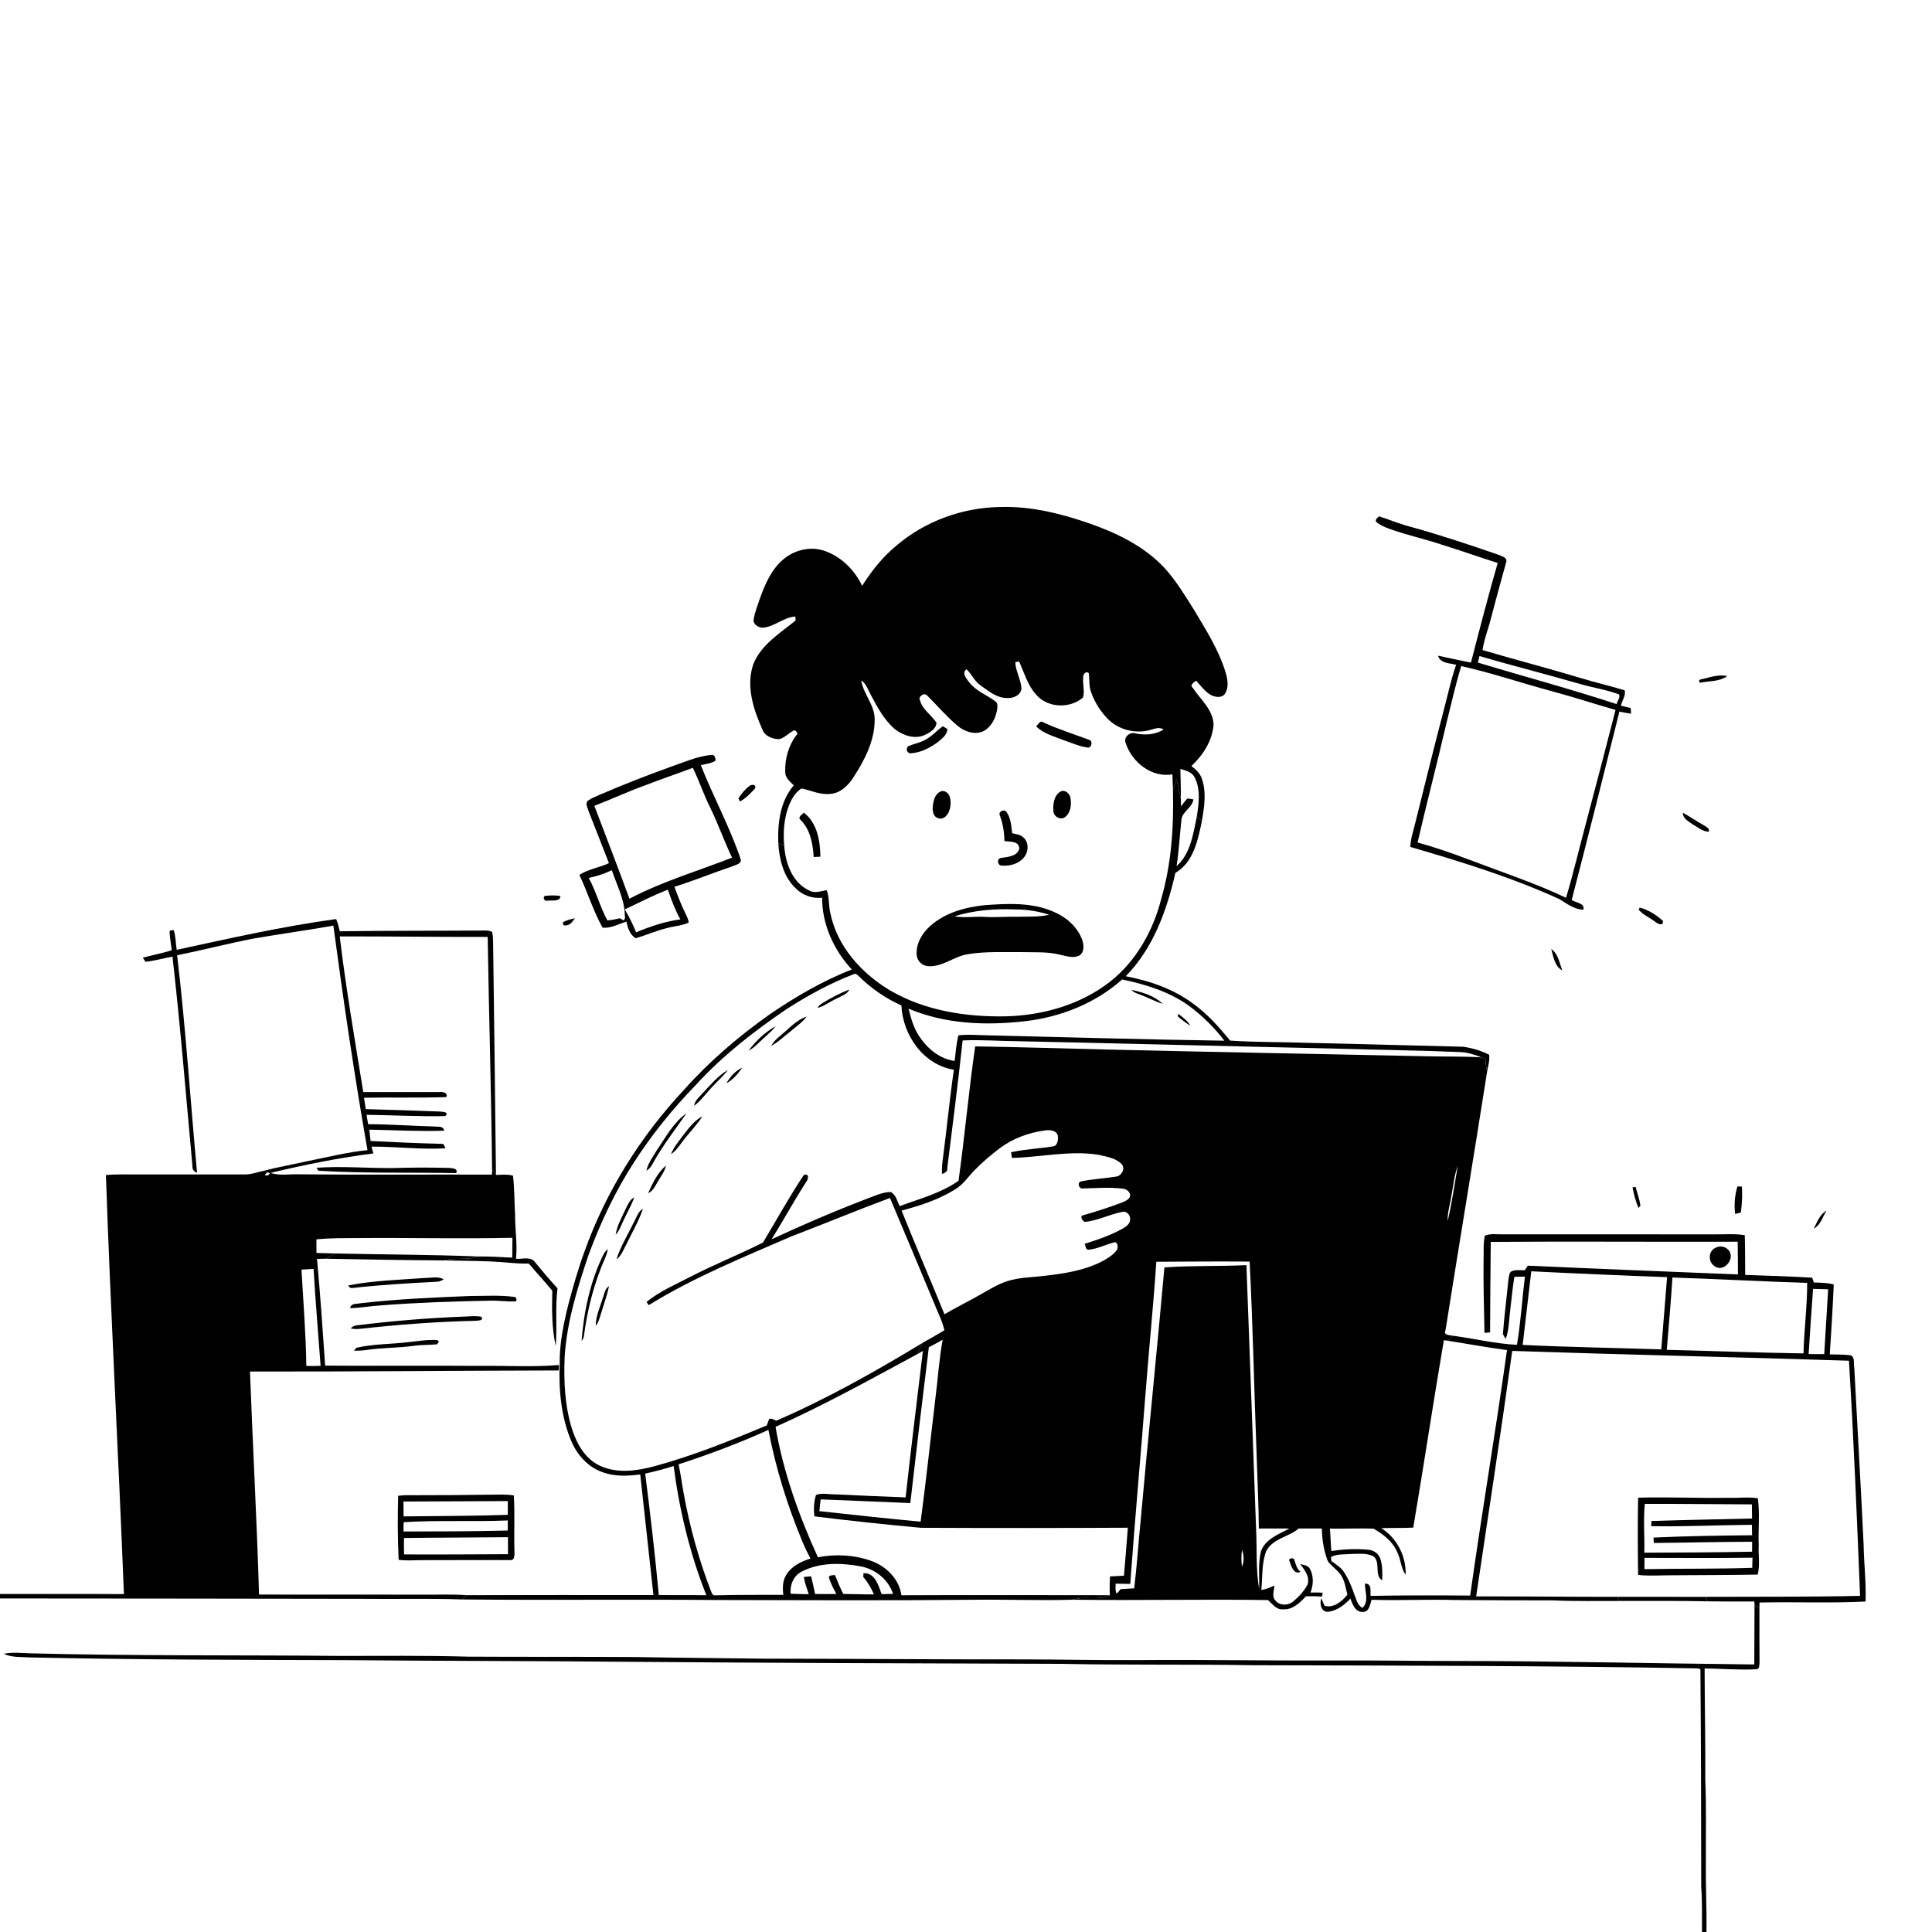 <svg xmlns="http://www.w3.org/2000/svg" viewBox="0 0 1024 1024" version="1.1">
<g id="Parent-Group"><g id="Group-rgba(0,0,0,0)" fill="rgba(0,0,0,0)">
<path fill="rgba(0,0,0,0)" opacity="1.00" d=" M 0.00 0.00 L 1024.00 0.00 L 1024.00 1024.00 L 904.46 1024.00 C 904.65 1011.66 903.99 999.34 904.15 987.01 C 904.06 972.33 904.44 957.65 903.83 942.99 C 903.95 923.42 903.53 903.86 903.48 884.30 C 912.61 884.41 921.76 885.22 930.88 884.75 C 932.80 884.65 932.41 882.22 932.59 880.92 C 932.53 871.35 932.49 861.78 932.54 852.21 C 932.55 851.50 932.57 850.08 932.58 849.37 C 951.31 848.94 970.08 849.79 988.78 848.83 C 989.15 838.87 987.95 828.94 987.77 818.99 C 986.31 787.62 984.43 756.27 982.80 724.91 C 982.30 722.66 983.45 718.38 980.06 718.23 C 976.65 717.87 973.22 717.96 969.82 717.84 C 970.65 705.50 971.38 693.15 971.92 680.80 C 968.48 679.83 964.90 679.85 961.38 679.76 C 961.16 679.12 960.73 677.85 960.51 677.21 C 948.68 676.46 936.83 676.16 924.98 675.74 C 924.90 668.72 925.00 661.69 924.77 654.67 C 919.23 653.75 913.60 654.34 908.03 654.24 C 871.02 654.29 834.01 654.14 797.01 654.20 C 793.69 654.37 790.16 653.60 787.01 654.93 C 786.06 659.20 786.48 663.64 786.33 668.00 C 786.12 680.82 786.61 693.63 786.80 706.45 C 787.54 706.38 789.03 706.25 789.78 706.19 C 789.87 690.20 789.93 674.21 790.13 658.23 C 833.75 657.89 877.38 658.28 921.00 658.13 C 921.14 663.91 921.12 669.69 921.14 675.48 C 884.02 673.95 846.90 672.53 809.79 670.83 C 809.22 671.64 808.65 672.45 808.10 673.28 C 805.94 673.31 803.69 672.89 801.63 673.64 C 799.68 674.16 799.92 676.54 799.50 678.12 C 798.59 687.78 797.27 697.41 796.58 707.09 C 796.94 707.74 797.66 709.04 798.02 709.69 C 799.86 704.98 799.76 699.87 800.39 694.93 C 801.12 688.86 801.65 682.77 802.64 676.74 C 804.49 676.69 806.36 676.66 808.23 676.64 C 806.76 688.67 806.02 700.84 804.02 712.78 C 792.59 712.25 781.40 709.44 770.06 707.97 C 768.25 707.50 764.81 707.88 766.17 704.96 C 773.41 659.23 781.05 613.57 788.22 567.82 C 788.71 564.93 789.74 561.99 789.24 559.02 C 785.06 556.88 780.43 555.55 775.81 554.80 C 748.88 554.17 721.94 553.34 695.01 552.78 C 680.68 552.23 666.31 552.50 652.01 551.54 C 646.24 544.52 640.14 537.58 632.73 532.21 C 622.22 524.27 609.51 519.87 596.69 517.42 C 611.22 502.63 618.46 482.50 622.98 462.66 C 632.59 457.04 634.92 445.24 637.03 435.22 C 638.26 427.90 639.54 420.14 637.08 412.94 C 636.17 409.98 633.88 407.80 631.46 406.03 C 637.61 400.28 642.62 392.57 643.22 384.00 C 642.90 376.10 636.32 370.79 632.27 364.66 C 630.37 362.94 632.71 361.88 633.92 360.76 C 636.59 363.50 638.81 366.93 642.36 368.64 C 644.58 369.63 648.00 369.95 649.39 367.47 C 651.40 364.14 650.64 360.07 649.64 356.55 C 646.03 344.53 639.20 333.88 632.84 323.19 C 627.97 315.51 623.26 307.63 617.10 300.90 C 606.44 289.54 592.09 282.55 577.58 277.49 C 562.31 272.18 546.28 268.19 530.01 268.72 C 510.13 269.04 490.34 276.20 475.18 289.13 C 467.88 295.11 461.97 302.57 456.94 310.51 C 452.89 301.89 445.46 294.61 436.28 291.73 C 428.86 289.46 420.51 291.69 414.79 296.81 C 408.62 302.19 405.36 309.96 402.66 317.50 C 401.49 321.02 400.07 324.50 399.47 328.19 C 398.92 330.74 401.74 332.52 403.97 332.70 C 410.33 332.42 415.24 327.13 421.54 326.78 C 421.57 327.30 421.64 328.36 421.67 328.89 C 413.37 335.67 403.31 341.70 399.23 352.16 C 395.29 363.72 399.35 376.06 404.12 386.72 C 405.43 390.25 409.57 391.79 413.07 391.76 C 415.81 391.06 417.76 388.81 420.18 387.46 C 421.32 386.18 423.69 388.87 421.97 389.77 C 417.88 395.33 415.95 402.30 416.19 409.16 C 416.13 412.26 418.71 414.27 420.71 416.24 C 413.51 424.63 412.09 436.30 412.51 446.96 C 413.09 455.43 415.14 464.44 421.47 470.55 C 425.11 474.43 430.45 476.40 435.75 475.80 C 435.68 489.94 441.96 503.59 451.47 513.86 C 435.95 519.88 421.52 528.38 407.79 537.74 C 391.38 549.38 375.99 562.51 362.60 577.55 C 339.41 602.33 321.06 631.67 309.66 663.67 C 306.38 672.64 303.81 681.84 301.32 691.05 C 298.72 701.51 296.48 712.19 296.65 723.02 C 296.10 736.88 297.40 751.14 302.88 764.01 C 306.02 771.25 311.76 777.72 319.40 780.29 C 325.77 782.69 332.71 782.34 339.34 781.50 C 341.65 802.81 343.96 824.12 346.33 845.42 C 313.27 845.33 280.20 845.44 247.14 845.47 C 239.44 844.89 231.71 845.29 224.00 845.19 C 195.10 845.20 166.19 845.20 137.29 845.15 C 136.15 805.73 133.95 766.34 132.50 726.94 C 187.05 727.02 241.60 726.48 296.15 726.37 C 296.18 725.40 296.22 724.44 296.26 723.48 C 282.21 724.67 268.11 723.75 254.04 723.94 C 226.80 723.74 199.56 724.02 172.33 723.81 C 171.05 704.94 169.75 686.06 168.02 667.23 C 169.59 667.19 171.15 667.18 172.71 667.15 C 193.64 667.55 214.56 667.92 235.49 668.05 C 244.03 668.27 252.57 668.25 261.10 668.64 C 267.50 668.91 273.86 669.91 280.27 669.72 C 284.33 674.61 288.78 679.21 292.73 684.14 C 292.48 693.90 292.45 703.88 294.54 713.45 C 295.40 703.27 294.18 693.00 295.49 682.83 C 291.42 678.40 287.52 673.82 283.71 669.16 C 281.43 665.71 276.91 667.44 273.51 667.19 C 274.28 659.44 272.98 651.73 273.01 643.98 C 272.60 637.04 272.72 630.03 271.90 623.14 C 268.96 622.27 265.87 622.68 262.87 622.73 C 262.42 581.79 261.93 540.85 261.36 499.91 C 261.33 497.93 261.31 495.94 260.86 494.02 C 259.74 493.24 258.34 493.21 257.04 493.19 C 231.40 493.38 205.75 493.23 180.11 493.60 C 179.51 491.42 179.12 489.16 178.15 487.11 C 149.71 490.99 121.70 497.37 93.65 503.42 C 93.14 499.92 93.14 496.32 92.06 492.94 C 91.53 493.02 90.46 493.18 89.93 493.26 C 89.86 496.76 90.70 500.20 91.00 503.69 C 85.95 505.20 80.79 506.24 75.70 507.58 C 76.15 508.32 76.62 509.06 77.13 509.77 C 81.96 509.26 86.65 507.88 91.42 507.02 C 95.60 543.96 98.62 581.02 102.00 618.04 C 101.84 619.81 102.83 620.99 104.45 621.61 C 100.88 583.18 98.43 544.65 93.88 506.31 C 107.52 503.56 120.98 500.06 134.63 497.41 C 148.63 495.00 162.71 493.09 176.69 490.59 C 182.01 530.36 187.84 570.08 194.78 609.60 C 183.90 610.65 173.31 613.44 162.61 615.51 C 154.87 617.26 147.04 618.62 139.36 620.64 C 136.28 621.32 133.26 622.44 130.08 622.48 C 111.04 622.44 92.00 622.55 72.97 622.48 C 67.36 622.55 61.73 622.26 56.13 622.81 C 58.68 696.86 62.78 770.86 65.68 844.91 C 43.79 844.76 21.89 844.91 0.00 844.85 L 0.00 0.00 M 729.37 276.58 C 731.29 278.24 733.66 279.27 736.02 280.15 C 745.25 283.55 754.91 285.55 764.23 288.70 C 774.13 291.79 783.91 295.25 793.81 298.39 C 788.79 315.90 784.18 333.52 779.65 351.16 C 773.80 350.09 768.00 348.73 762.18 347.53 C 763.40 351.69 768.38 351.44 771.78 352.34 C 769.10 360.05 767.43 368.05 765.34 375.93 C 760.07 395.87 755.20 415.90 750.19 435.91 C 749.18 440.21 747.63 444.44 747.50 448.90 C 774.31 456.69 801.10 464.97 826.55 476.56 C 830.45 479.01 834.36 481.95 839.16 482.19 C 840.31 478.66 835.13 478.48 833.03 477.00 C 841.67 443.77 850.00 410.46 858.33 377.16 C 860.37 377.60 862.41 377.97 864.49 378.26 C 864.45 377.51 864.35 376.01 864.31 375.27 C 862.55 374.89 860.83 374.49 859.11 374.01 C 859.71 371.34 861.87 368.52 861.08 365.86 C 853.12 363.48 845.01 361.58 837.07 359.16 C 820.05 354.01 802.83 349.60 785.79 344.55 C 786.59 338.85 788.81 333.50 790.18 327.94 C 792.83 317.89 795.53 307.85 798.34 297.84 C 799.01 295.34 795.64 294.79 794.01 293.97 C 778.94 288.77 763.81 283.69 748.44 279.43 C 742.46 277.96 736.78 275.55 730.95 273.66 C 730.11 274.43 728.80 275.25 729.37 276.58 M 900.89 360.25 L 900.44 361.01 L 901.03 361.87 C 905.83 360.87 911.38 361.38 915.47 358.33 C 910.56 357.25 905.65 359.23 900.89 360.25 M 354.81 406.67 C 342.42 411.16 330.13 415.92 318.04 421.17 C 315.78 422.16 313.43 423.04 311.42 424.51 C 310.10 426.22 311.56 428.26 312.00 430.03 C 315.55 439.20 319.21 448.32 322.76 457.49 C 317.65 459.86 311.82 460.64 307.08 463.72 C 311.47 472.90 314.39 482.80 319.37 491.66 C 323.91 492.12 327.87 489.69 332.05 488.48 C 332.67 491.76 333.86 495.47 336.92 497.27 C 342.69 495.61 348.20 493.10 354.07 491.77 C 357.68 490.77 361.55 490.63 364.98 489.02 C 364.94 487.17 363.91 485.58 363.20 483.95 C 360.96 479.44 359.21 474.73 357.47 470.02 C 367.74 466.79 377.71 462.69 387.92 459.27 C 389.70 458.36 393.48 457.95 392.49 455.13 C 386.70 438.11 378.04 422.24 371.44 405.54 C 374.07 404.84 376.98 404.71 379.28 403.13 C 379.21 401.79 378.83 399.87 377.08 400.11 C 369.32 400.87 362.12 404.18 354.81 406.67 M 397.41 416.41 C 394.99 418.23 392.95 420.57 391.40 423.16 C 391.59 423.57 391.98 424.39 392.18 424.80 C 395.32 423.17 397.75 420.46 400.19 417.94 C 400.99 415.88 398.73 415.59 397.41 416.41 M 891.99 430.78 C 891.86 433.86 894.92 435.27 897.04 436.83 C 899.78 438.39 902.41 440.76 905.72 440.83 C 906.30 438.85 904.05 438.19 902.81 437.27 C 899.12 435.24 895.69 432.78 891.99 430.78 M 289.44 474.77 C 287.30 474.78 288.20 477.90 290.08 477.42 C 292.31 476.94 296.79 478.22 297.07 475.00 C 294.58 474.39 291.97 474.58 289.44 474.77 M 869.08 481.03 L 868.53 482.19 C 870.98 484.99 874.57 486.44 877.49 488.70 C 878.78 489.83 881.94 491.01 881.33 488.05 C 877.88 484.91 873.60 482.19 869.08 481.03 M 298.54 488.69 C 297.91 489.75 298.80 490.82 299.98 490.47 C 302.22 490.33 303.61 488.41 304.67 486.68 C 302.57 487.16 300.47 487.70 298.54 488.69 M 822.19 502.99 C 823.29 506.95 824.03 512.23 827.99 514.31 C 826.59 510.39 825.83 505.48 822.19 502.99 M 865.27 629.37 C 866.03 633.09 866.88 636.82 868.51 640.28 C 868.75 639.94 869.21 639.25 869.45 638.90 C 868.96 635.53 867.74 632.32 866.89 629.04 C 866.49 629.12 865.68 629.29 865.27 629.37 M 920.90 628.82 C 919.43 633.48 919.06 638.55 919.67 643.41 C 920.43 643.22 921.95 642.84 922.71 642.64 C 923.27 638.10 923.58 633.48 923.24 628.92 C 922.65 628.89 921.48 628.84 920.90 628.82 M 961.35 651.21 C 964.88 649.34 966.11 644.94 968.04 641.65 C 964.54 643.69 963.09 647.76 961.35 651.21 M 909.30 661.33 C 905.29 663.09 905.23 668.92 908.85 671.15 C 913.36 674.50 919.34 667.79 916.71 663.37 C 915.27 660.81 911.84 659.95 909.30 661.33 M 184.57 681.30 C 185.09 682.40 185.90 682.84 187.02 682.64 C 201.66 680.99 216.37 680.14 231.07 679.38 C 232.57 679.41 233.98 678.91 235.18 678.02 C 231.99 676.34 228.32 677.36 224.90 677.37 C 211.43 678.36 197.86 678.71 184.57 681.30 M 190.94 690.77 C 188.98 691.24 185.98 690.59 185.61 693.35 C 191.10 693.24 196.51 692.20 201.99 691.87 C 220.97 690.40 240.01 689.77 259.05 689.39 C 263.72 689.21 268.37 689.95 273.04 689.75 C 274.29 690.01 273.76 687.24 272.65 687.41 C 264.82 686.31 256.88 686.94 249.01 686.91 C 229.62 687.71 210.21 688.52 190.94 690.77 M 188.86 702.49 C 187.69 702.65 186.69 703.19 185.87 704.11 C 187.55 704.45 189.24 704.50 190.94 704.29 C 211.26 702.04 231.66 700.50 252.09 700.05 C 253.24 699.88 256.77 700.07 255.05 697.88 C 252.43 697.38 249.75 697.63 247.11 697.77 C 227.63 698.50 208.19 700.07 188.86 702.49 M 215.89 711.42 C 206.92 712.48 197.78 712.30 188.95 714.35 C 188.61 714.74 187.92 715.52 187.58 715.91 C 189.79 715.94 192.01 715.85 194.20 715.52 C 202.47 714.29 210.87 714.47 219.15 713.35 C 223.28 712.74 227.47 712.90 231.63 712.52 C 231.89 712.15 232.41 711.40 232.67 711.03 L 231.78 710.29 C 226.47 709.90 221.16 710.90 215.89 711.42 M 220.02 792.49 C 217.02 792.44 214.01 792.40 211.03 792.80 C 210.72 804.10 210.75 815.44 211.29 826.74 C 215.18 827.25 219.10 826.97 223.01 826.92 C 238.69 826.85 254.37 826.90 270.04 826.86 C 273.09 827.42 272.66 823.89 272.66 821.97 C 272.35 812.19 272.95 802.38 272.32 792.61 C 268.59 791.98 264.81 792.20 261.05 792.20 C 247.37 792.38 233.70 792.52 220.02 792.49 Z" />
<path fill="rgba(0,0,0,0)" opacity="1.00" d=" M 529.71 608.72 C 536.74 603.41 545.27 600.27 553.97 599.14 C 556.42 598.78 560.00 599.04 560.67 602.00 C 560.93 604.03 560.60 607.45 557.96 607.63 C 550.62 608.79 543.16 609.13 535.89 610.70 C 536.01 611.46 536.24 612.98 536.35 613.73 C 551.57 613.34 566.84 609.70 582.05 612.02 C 586.24 613.03 590.97 613.65 594.23 616.74 C 596.77 619.10 594.61 623.27 591.48 623.64 C 585.36 624.62 579.14 624.90 573.06 626.15 C 570.76 626.52 571.75 630.32 573.96 629.91 C 580.97 629.75 588.05 629.12 595.04 630.02 C 596.83 630.08 598.38 631.30 598.96 632.99 C 599.32 635.35 596.81 636.43 595.06 637.21 C 588.14 639.83 581.11 642.15 574.00 644.14 C 572.12 644.62 573.78 647.17 574.90 647.64 C 581.87 647.02 588.19 643.54 595.03 642.29 C 597.04 641.82 599.10 643.95 598.97 645.92 C 599.30 648.49 596.91 650.07 595.01 651.21 C 588.67 654.72 581.79 657.11 574.88 659.23 C 575.47 660.26 575.26 662.15 576.76 662.41 C 581.76 661.97 586.24 659.48 591.08 658.36 C 592.61 658.96 592.70 661.47 591.83 662.68 C 589.95 665.21 587.16 666.85 584.46 668.38 C 574.76 673.46 563.74 675.08 552.99 676.28 C 546.67 677.08 540.17 677.02 534.06 678.98 C 528.49 680.73 523.59 683.98 518.52 686.77 C 512.57 690.10 506.46 693.13 500.59 696.60 C 493.14 678.23 485.21 660.05 477.85 641.63 C 487.76 639.03 497.69 635.78 506.41 630.29 C 510.71 627.70 513.39 623.32 516.91 619.86 C 520.88 615.83 525.21 612.15 529.71 608.72 Z" />
<path fill="rgba(0,0,0,0)" opacity="1.00" d=" M 692.20 846.07 C 695.01 846.00 697.82 845.98 700.62 846.26 C 700.56 846.48 700.44 846.92 700.38 847.14 C 699.17 849.86 700.28 854.60 703.97 854.28 C 708.66 853.73 712.62 850.66 715.73 847.29 C 716.87 850.20 718.18 854.32 722.00 854.34 C 725.68 854.76 726.13 850.49 726.93 847.92 C 741.62 848.40 756.31 847.62 771.00 848.03 C 788.35 848.21 805.70 848.21 823.05 848.24 C 834.70 848.77 846.37 848.50 858.03 848.54 C 873.69 848.60 889.36 848.38 905.02 848.73 C 913.29 848.85 921.57 848.87 929.85 848.83 C 929.87 849.30 929.91 850.25 929.93 850.72 C 929.86 861.20 929.88 871.69 929.81 882.19 C 876.56 881.67 823.33 880.34 770.08 880.36 C 748.40 880.33 726.71 879.97 705.03 880.10 C 671.35 880.22 637.67 879.61 603.99 879.88 C 583.34 880.03 562.70 879.51 542.06 879.51 C 496.37 879.57 450.69 879.16 405.01 879.13 C 382.33 878.85 359.66 878.69 336.98 878.26 C 307.34 878.08 277.69 878.22 248.05 878.06 C 225.38 877.40 202.69 877.68 180.02 877.67 C 125.35 877.14 70.66 877.74 16.00 876.29 C 11.33 876.16 6.60 875.57 1.97 876.56 C 6.34 878.61 11.30 878.15 15.99 878.47 C 71.97 879.70 127.97 879.76 183.96 879.91 C 233.29 880.39 282.62 880.30 331.95 880.78 C 408.80 881.40 485.66 881.62 562.51 881.87 C 596.33 882.58 630.17 882.05 664.00 882.60 C 742.02 882.79 820.04 882.86 898.05 884.25 C 899.23 884.44 901.72 883.77 901.26 885.91 C 901.58 923.95 901.66 961.98 901.68 1000.02 C 902.25 1008.00 902.03 1016.00 902.09 1024.00 L 0.00 1024.00 L 0.00 847.21 C 64.33 847.22 128.66 847.34 193.00 847.42 C 210.35 847.62 227.73 847.13 245.07 847.74 C 290.04 848.20 335.03 847.64 380.00 848.04 C 425.33 848.15 470.65 848.37 515.97 847.90 C 533.49 847.68 551.01 848.40 568.51 847.88 C 603.01 848.34 637.54 847.57 672.04 848.07 C 674.41 850.07 676.45 853.33 680.01 852.94 C 685.11 853.36 688.98 849.46 692.20 846.07 Z" />
</g>
<g id="Group-000000" fill="#000000">
<path fill="#000000" opacity="1.00" d=" M 475.18 289.13 C 490.34 276.20 510.13 269.04 530.01 268.72 C 546.28 268.19 562.31 272.18 577.58 277.49 C 592.09 282.55 606.44 289.54 617.10 300.90 C 623.26 307.63 627.97 315.51 632.84 323.19 C 639.20 333.88 646.03 344.53 649.64 356.55 C 650.64 360.07 651.40 364.14 649.39 367.47 C 648.00 369.95 644.58 369.63 642.36 368.64 C 638.81 366.93 636.59 363.50 633.92 360.76 C 632.71 361.88 630.37 362.94 632.27 364.66 C 636.32 370.79 642.90 376.10 643.22 384.00 C 642.62 392.57 637.61 400.28 631.46 406.03 C 633.88 407.80 636.17 409.98 637.08 412.94 C 639.54 420.14 638.26 427.90 637.03 435.22 C 636.13 434.38 635.24 433.56 634.36 432.74 C 635.37 425.91 636.49 418.32 633.12 411.96 C 631.73 409.09 628.38 408.39 625.63 407.55 C 625.68 412.84 625.94 418.12 625.87 423.41 C 625.14 419.95 624.27 416.53 623.63 413.06 C 622.99 414.89 622.36 416.72 621.69 418.55 C 621.62 415.84 621.51 413.14 621.41 410.44 C 610.36 412.30 600.01 404.04 596.66 393.91 C 595.31 390.74 598.87 387.66 601.92 388.75 C 606.94 389.74 612.34 389.50 616.74 386.61 C 614.75 385.37 612.53 386.01 610.48 386.66 C 602.43 389.24 592.96 387.02 587.05 380.92 C 583.12 376.90 580.10 371.98 578.24 366.69 C 577.12 363.53 577.54 360.12 577.09 356.86 C 575.75 355.34 573.86 357.44 574.14 358.90 C 573.69 362.48 575.07 366.26 574.00 369.72 C 567.00 375.75 555.06 375.29 549.05 368.01 C 544.56 363.04 542.86 356.47 540.10 350.55 C 539.60 350.67 538.60 350.89 538.10 351.01 C 538.37 355.85 541.11 360.16 541.40 364.99 C 541.04 368.48 537.09 370.16 533.96 369.97 C 528.41 370.08 523.97 366.27 519.68 363.26 C 516.50 361.07 515.05 357.33 512.30 354.74 C 509.52 356.66 512.21 359.68 513.63 361.51 C 517.14 366.24 522.87 368.23 527.45 371.63 C 529.21 372.78 528.60 375.17 528.35 376.89 C 527.43 381.28 525.03 385.88 520.72 387.75 C 516.15 389.58 511.04 387.61 507.45 384.62 C 501.64 379.74 496.74 373.90 491.36 368.58 C 490.00 367.17 488.07 368.43 487.35 369.87 C 488.03 375.55 493.42 378.62 496.36 383.02 C 496.22 386.29 493.03 388.13 490.43 389.42 C 485.19 392.02 478.92 389.94 474.51 386.64 C 468.72 381.76 465.07 374.94 461.57 368.36 C 460.06 365.68 459.22 362.38 456.47 360.66 C 457.60 367.87 463.51 373.51 463.59 381.02 C 463.77 392.16 458.47 402.46 452.61 411.61 C 449.82 416.07 445.63 420.40 440.08 420.78 C 434.80 421.38 429.93 419.00 424.91 417.90 C 421.09 420.11 419.05 424.39 417.62 428.40 C 415.49 434.71 415.05 441.45 415.65 448.05 C 414.87 447.78 413.30 447.23 412.51 446.96 C 412.09 436.30 413.51 424.63 420.71 416.24 C 418.71 414.27 416.13 412.26 416.19 409.16 C 415.95 402.30 417.88 395.33 421.97 389.77 C 423.69 388.87 421.32 386.18 420.18 387.46 C 417.76 388.81 415.81 391.06 413.07 391.76 C 409.57 391.79 405.43 390.25 404.12 386.72 C 399.35 376.06 395.29 363.72 399.23 352.16 C 403.31 341.70 413.37 335.67 421.67 328.89 C 421.64 328.36 421.57 327.30 421.54 326.78 C 415.24 327.13 410.33 332.42 403.97 332.70 C 401.74 332.52 398.92 330.74 399.47 328.19 C 400.07 324.50 401.49 321.02 402.66 317.50 C 405.36 309.96 408.62 302.19 414.79 296.81 C 420.51 291.69 428.86 289.46 436.28 291.73 C 445.46 294.61 452.89 301.89 456.94 310.51 C 461.97 302.57 467.88 295.11 475.18 289.13 Z" />
<path fill="#000000" opacity="1.00" d=" M 521.59 479.78 C 533.91 478.87 546.98 478.16 558.55 483.30 C 565.12 486.08 571.00 491.21 573.55 498.00 C 574.56 500.85 574.92 505.03 571.71 506.63 C 568.59 507.97 565.17 506.70 562.02 506.09 C 555.47 504.31 548.63 504.82 541.92 504.64 C 532.25 504.77 522.48 504.14 512.90 505.76 C 505.61 506.87 499.59 512.62 492.00 512.09 C 488.80 511.98 486.01 509.23 485.85 506.04 C 485.45 500.20 488.66 494.71 492.90 490.92 C 500.71 483.82 511.32 480.90 521.59 479.78 M 505.90 485.66 C 511.25 486.65 516.66 485.61 522.05 485.98 C 527.70 486.31 533.36 485.76 539.02 485.91 C 544.71 485.77 550.51 486.14 556.10 484.83 C 550.23 482.97 544.07 481.98 537.91 482.01 C 527.13 481.58 516.23 482.43 505.90 485.66 Z" />
<path fill="#000000" opacity="1.00" d=" M 508.05 625.83 C 511.32 602.13 513.46 578.29 516.86 554.61 C 539.90 554.94 562.94 555.71 585.99 556.26 C 642.62 557.59 699.26 558.65 755.90 559.84 C 765.66 560.07 775.43 559.86 785.19 560.41 C 785.73 560.61 786.81 561.03 787.35 561.23 C 787.33 563.46 787.66 565.66 788.22 567.82 C 781.05 613.57 773.41 659.23 766.17 704.96 C 764.81 707.88 768.25 707.50 770.06 707.97 C 769.16 708.85 768.27 709.74 767.39 710.63 C 766.86 710.56 765.81 710.41 765.28 710.34 C 759.63 743.41 754.66 776.59 749.06 809.67 C 743.41 809.94 737.75 809.78 732.11 809.95 C 740.40 815.13 745.37 824.93 745.01 834.63 C 742.42 831.14 742.55 826.39 740.51 822.58 C 738.18 816.98 733.04 813.09 727.95 810.19 C 720.27 809.98 712.58 810.30 704.91 810.20 C 705.17 814.15 705.33 818.11 705.61 822.06 C 712.03 821.13 718.58 820.77 725.05 821.38 C 727.89 821.55 730.64 823.32 731.58 826.08 C 732.81 829.78 732.70 833.76 732.59 837.61 C 728.04 834.93 732.19 827.51 727.59 824.69 C 723.97 823.03 719.82 823.63 715.96 823.63 C 712.44 823.96 708.65 823.54 705.43 825.24 C 705.49 825.77 705.59 826.83 705.65 827.36 L 705.87 829.80 C 704.93 828.88 703.90 827.97 703.49 826.69 C 701.56 821.39 700.69 815.76 700.62 810.14 C 696.52 810.14 692.44 810.13 688.35 810.12 C 683.05 814.68 674.64 815.37 671.15 822.06 C 668.60 828.62 669.23 835.85 668.52 842.75 C 670.95 842.30 673.27 841.46 675.49 840.39 C 675.31 842.92 673.99 845.90 675.85 848.14 C 678.10 851.19 682.84 851.10 685.55 848.70 C 688.48 846.20 691.23 843.31 693.02 839.87 C 694.43 835.70 691.37 832.05 689.11 828.91 C 690.92 829.51 693.33 829.63 694.33 831.56 C 696.36 835.41 696.17 840.10 694.57 844.08 C 696.74 844.05 698.93 844.00 701.11 844.21 C 700.99 844.72 700.74 845.74 700.62 846.26 C 697.82 845.98 695.01 846.00 692.20 846.07 C 688.98 849.46 685.11 853.36 680.01 852.94 C 676.45 853.33 674.41 850.07 672.04 848.07 C 637.54 847.57 603.01 848.34 568.51 847.88 C 574.95 845.68 582.13 848.67 588.25 845.49 C 588.10 842.17 588.13 838.85 588.30 835.54 C 590.77 835.37 593.24 835.25 595.72 835.15 C 596.41 826.68 597.18 818.21 597.78 809.73 C 561.22 809.91 524.66 809.93 488.10 809.76 C 469.26 808.03 450.44 806.03 431.67 803.70 C 431.20 799.91 431.36 796.01 432.50 792.36 C 435.78 791.09 439.54 792.16 443.01 792.04 C 455.33 792.67 467.67 793.17 480.00 793.65 C 482.81 767.75 486.09 741.91 489.15 716.05 C 488.09 716.63 487.04 717.22 485.99 717.82 C 487.09 715.79 488.11 713.71 489.15 711.65 C 492.96 709.48 496.80 707.36 500.54 705.09 C 499.41 699.82 496.76 695.09 494.85 690.11 C 487.15 671.71 479.51 653.29 471.70 634.95 C 454.08 641.48 436.74 648.73 419.18 655.42 C 393.62 666.54 367.62 677.04 343.85 691.75 C 343.55 691.33 342.96 690.49 342.66 690.08 C 349.94 684.13 358.78 680.51 367.04 676.16 C 379.29 669.88 392.15 664.77 404.41 658.57 C 411.58 646.63 418.30 634.35 426.05 622.75 C 428.96 621.78 428.57 624.88 427.32 626.40 C 420.90 636.36 415.24 646.79 408.96 656.85 C 425.11 649.37 441.46 642.28 458.08 635.91 C 462.66 634.31 467.12 631.90 472.06 631.77 C 474.89 633.19 475.55 636.66 476.83 639.29 C 487.44 635.32 498.67 632.46 508.05 625.83 M 529.71 608.72 C 525.21 612.15 520.88 615.83 516.91 619.86 C 513.39 623.32 510.71 627.70 506.41 630.29 C 497.69 635.78 487.76 639.03 477.85 641.63 C 485.21 660.05 493.14 678.23 500.59 696.60 C 506.46 693.13 512.57 690.10 518.52 686.77 C 523.59 683.98 528.49 680.73 534.06 678.98 C 540.17 677.02 546.67 677.08 552.99 676.28 C 563.74 675.08 574.76 673.46 584.46 668.38 C 587.16 666.85 589.95 665.21 591.83 662.68 C 592.70 661.47 592.61 658.96 591.08 658.36 C 586.24 659.48 581.76 661.97 576.76 662.41 C 575.26 662.15 575.47 660.26 574.88 659.23 C 581.79 657.11 588.67 654.72 595.01 651.21 C 596.91 650.07 599.30 648.49 598.97 645.92 C 599.10 643.95 597.04 641.82 595.03 642.29 C 588.19 643.54 581.87 647.02 574.90 647.64 C 573.78 647.17 572.12 644.62 574.00 644.14 C 581.11 642.15 588.14 639.83 595.06 637.21 C 596.81 636.43 599.32 635.35 598.96 632.99 C 598.38 631.30 596.83 630.08 595.04 630.02 C 588.05 629.12 580.97 629.75 573.96 629.91 C 571.75 630.32 570.76 626.52 573.06 626.15 C 579.14 624.90 585.36 624.62 591.48 623.64 C 594.61 623.27 596.77 619.10 594.23 616.74 C 590.97 613.65 586.24 613.03 582.05 612.02 C 566.84 609.70 551.57 613.34 536.35 613.73 C 536.24 612.98 536.01 611.46 535.89 610.70 C 543.16 609.13 550.62 608.79 557.96 607.63 C 560.60 607.45 560.93 604.03 560.67 602.00 C 560.00 599.04 556.42 598.78 553.97 599.14 C 545.27 600.27 536.74 603.41 529.71 608.72 M 769.24 634.03 C 768.56 638.41 767.12 642.70 767.29 647.18 C 769.58 637.56 770.92 627.74 772.62 618.00 C 770.71 623.15 770.28 628.67 769.24 634.03 M 612.88 668.76 C 611.35 691.54 609.04 714.27 607.27 737.04 C 604.65 771.20 601.51 805.32 599.05 839.49 C 596.46 839.49 593.88 839.46 591.31 839.39 C 591.32 841.14 590.98 843.00 591.81 844.66 C 592.61 843.92 593.34 843.12 593.99 842.26 C 596.37 842.12 598.76 842.01 601.15 841.85 C 602.56 830.26 603.30 818.59 604.47 806.97 C 608.51 761.88 613.13 716.85 617.17 671.76 C 631.61 670.70 646.15 671.25 660.63 670.55 C 662.41 717.07 664.01 763.62 665.74 810.15 C 666.31 820.85 665.52 831.73 667.41 842.30 C 667.53 835.61 666.77 828.79 668.34 822.22 C 670.67 815.67 677.78 813.18 683.39 810.15 C 677.99 810.06 672.60 810.18 667.21 810.15 C 667.12 797.63 666.47 785.12 666.08 772.61 C 664.76 737.96 664.09 703.28 662.33 668.66 C 645.85 668.55 629.36 668.64 612.88 668.76 M 492.30 714.07 C 488.92 741.58 485.62 769.11 482.48 796.66 C 466.63 796.08 450.80 795.25 434.95 794.71 C 434.73 796.78 434.50 798.86 434.28 800.94 C 452.16 802.88 470.04 804.85 487.95 806.52 C 490.88 784.74 493.17 762.87 495.79 741.05 C 497.13 730.72 497.74 720.30 499.64 710.06 C 497.26 711.52 494.76 712.75 492.30 714.07 M 658.28 821.49 C 657.88 824.45 657.89 827.45 658.26 830.43 C 659.48 827.59 659.37 824.33 658.28 821.49 Z" />
<path fill="#000000" opacity="1.00" d=" M 260.81 619.79 C 261.46 620.78 262.16 621.76 262.87 622.73 C 265.87 622.68 268.96 622.27 271.90 623.14 C 272.72 630.03 272.60 637.04 273.01 643.98 C 272.98 651.73 274.28 659.44 273.51 667.19 C 276.91 667.44 281.43 665.71 283.71 669.16 C 287.52 673.82 291.42 678.40 295.49 682.83 C 294.18 693.00 295.40 703.27 294.54 713.45 C 292.45 703.88 292.48 693.90 292.73 684.14 C 288.78 679.21 284.33 674.61 280.27 669.72 C 273.86 669.91 267.50 668.91 261.10 668.64 C 252.57 668.25 244.03 668.27 235.49 668.05 C 241.44 666.37 247.78 668.13 253.63 665.96 C 259.59 665.94 265.56 666.22 271.51 666.58 C 271.58 663.07 271.60 659.56 271.60 656.05 C 244.39 656.67 217.17 655.97 189.96 656.20 C 182.54 656.26 175.10 656.12 167.71 656.90 C 167.68 659.30 167.70 661.70 167.74 664.11 C 170.99 664.16 174.25 664.25 177.51 664.36 C 175.93 665.32 174.35 666.29 172.71 667.15 C 171.15 667.18 169.59 667.19 168.02 667.23 C 169.75 686.06 171.05 704.94 172.33 723.81 C 199.56 724.02 226.80 723.74 254.04 723.94 C 268.11 723.75 282.21 724.67 296.26 723.48 C 296.22 724.44 296.18 725.40 296.15 726.37 C 241.60 726.48 187.05 727.02 132.50 726.94 C 133.95 766.34 136.15 805.73 137.29 845.15 C 166.19 845.20 195.10 845.20 224.00 845.19 C 231.71 845.29 239.44 844.89 247.14 845.47 C 246.45 846.22 245.76 846.97 245.07 847.74 C 227.73 847.13 210.35 847.62 193.00 847.42 C 128.66 847.34 64.33 847.22 0.00 847.21 L 0.00 844.85 C 21.89 844.91 43.79 844.76 65.68 844.91 C 62.78 770.86 58.68 696.86 56.13 622.81 C 61.73 622.26 67.36 622.55 72.97 622.48 C 92.00 622.55 111.04 622.44 130.08 622.48 C 133.26 622.44 136.28 621.32 139.36 620.64 C 139.93 620.81 141.08 621.16 141.66 621.34 C 141.33 621.69 140.67 622.41 140.34 622.77 C 141.45 623.33 142.35 623.02 143.04 621.82 C 143.22 621.75 143.59 621.62 143.77 621.55 L 143.73 621.78 C 148.66 623.27 153.91 622.17 158.98 622.42 C 192.92 622.73 226.86 622.46 260.79 622.57 C 260.79 621.88 260.80 620.49 260.81 619.79 M 159.80 672.91 C 160.73 689.91 162.13 706.92 162.36 723.95 C 164.88 724.06 167.41 724.04 169.93 723.92 C 168.65 706.80 167.20 689.69 166.20 672.54 C 164.06 672.67 161.93 672.79 159.80 672.91 Z" />
</g>
<g id="Group-000000" fill="#000000">
<path fill="#000000" opacity="1.00" d=" M 729.37 276.58 C 728.80 275.25 730.11 274.43 730.95 273.66 C 736.78 275.55 742.46 277.96 748.44 279.43 C 763.81 283.69 778.94 288.77 794.01 293.97 C 795.64 294.79 799.01 295.34 798.34 297.84 C 795.53 307.85 792.83 317.89 790.18 327.94 C 788.81 333.50 786.59 338.85 785.79 344.55 C 802.83 349.60 820.05 354.01 837.07 359.16 C 845.01 361.58 853.12 363.48 861.08 365.86 C 861.87 368.52 859.71 371.34 859.11 374.01 C 860.83 374.49 862.55 374.89 864.31 375.27 C 864.35 376.01 864.45 377.51 864.49 378.26 C 862.41 377.97 860.37 377.60 858.33 377.16 C 850.00 410.46 841.67 443.77 833.03 477.00 C 835.13 478.48 840.31 478.66 839.16 482.19 C 834.36 481.95 830.45 479.01 826.55 476.56 C 801.10 464.97 774.31 456.69 747.50 448.90 C 747.63 444.44 749.18 440.21 750.19 435.91 C 755.20 415.90 760.07 395.87 765.34 375.93 C 767.43 368.05 769.10 360.05 771.78 352.34 C 768.38 351.44 763.40 351.69 762.18 347.53 C 768.00 348.73 773.80 350.09 779.65 351.16 C 784.18 333.52 788.79 315.90 793.81 298.39 C 783.91 295.25 774.13 291.79 764.23 288.70 C 754.91 285.55 745.25 283.55 736.02 280.15 C 733.66 279.27 731.29 278.24 729.37 276.58 M 784.17 347.71 C 783.95 348.58 783.52 350.31 783.30 351.17 C 807.78 358.59 832.52 365.18 856.82 373.18 C 857.13 371.51 859.05 369.63 858.05 368.01 C 851.40 365.55 844.32 364.50 837.51 362.54 C 819.79 357.39 801.87 352.94 784.17 347.71 M 774.47 353.04 C 771.44 363.07 769.13 373.28 766.61 383.44 C 761.72 404.52 756.23 425.45 751.35 446.53 C 760.32 449.05 769.16 452.01 777.86 455.35 C 795.31 462.00 813.13 467.84 830.04 475.84 C 834.18 461.97 837.44 447.87 841.23 433.91 C 846.36 414.72 851.33 395.50 856.27 376.27 C 845.13 373.11 834.12 369.47 822.94 366.47 C 806.74 362.15 790.83 356.68 774.47 353.04 Z" />
</g>
<g id="Group-000000" fill="#000000">
<path fill="rgba(0,0,0,0)" opacity="1.00" d=" M 784.17 347.71 C 801.87 352.94 819.79 357.39 837.51 362.54 C 844.32 364.50 851.40 365.55 858.05 368.01 C 859.05 369.63 857.13 371.51 856.82 373.18 C 832.52 365.18 807.78 358.59 783.30 351.17 C 783.52 350.31 783.95 348.58 784.17 347.71 Z" />
</g>
<g id="Group-000000" fill="#000000">
<path fill="rgba(0,0,0,0)" opacity="1.00" d=" M 538.10 351.01 C 538.60 350.89 539.60 350.67 540.10 350.55 C 542.86 356.47 544.56 363.04 549.05 368.01 C 555.06 375.29 567.00 375.75 574.00 369.72 C 575.07 366.26 573.69 362.48 574.14 358.90 C 573.86 357.44 575.75 355.34 577.09 356.86 C 577.54 360.12 577.12 363.53 578.24 366.69 C 580.10 371.98 583.12 376.90 587.05 380.92 C 592.96 387.02 602.43 389.24 610.48 386.66 C 612.53 386.01 614.75 385.37 616.74 386.61 C 612.34 389.50 606.94 389.74 601.92 388.75 C 598.87 387.66 595.31 390.74 596.66 393.91 C 600.01 404.04 610.36 412.30 621.41 410.44 C 621.51 413.14 621.62 415.84 621.69 418.55 C 622.18 438.04 620.92 457.73 615.45 476.53 C 611.14 493.40 602.18 509.43 588.38 520.30 C 572.72 532.53 552.68 538.21 533.02 538.68 C 512.02 539.06 490.36 535.74 471.98 525.06 C 456.79 516.08 443.73 501.75 440.12 484.05 C 439.10 480.03 439.68 475.71 438.17 471.81 C 435.14 472.26 431.90 473.66 428.98 472.01 C 419.90 467.90 416.22 457.35 415.65 448.05 C 415.05 441.45 415.49 434.71 417.62 428.40 C 419.05 424.39 421.09 420.11 424.91 417.90 C 429.93 419.00 434.80 421.38 440.08 420.78 C 445.63 420.40 449.82 416.07 452.61 411.61 C 458.47 402.46 463.77 392.16 463.59 381.02 C 463.51 373.51 457.60 367.87 456.47 360.66 C 459.22 362.38 460.06 365.68 461.57 368.36 C 465.07 374.94 468.72 381.76 474.51 386.64 C 478.92 389.94 485.19 392.02 490.43 389.42 C 493.03 388.13 496.22 386.29 496.36 383.02 C 493.42 378.62 488.03 375.55 487.35 369.87 C 488.07 368.43 490.00 367.17 491.36 368.58 C 496.74 373.90 501.64 379.74 507.45 384.62 C 511.04 387.61 516.15 389.58 520.72 387.75 C 525.03 385.88 527.43 381.28 528.35 376.89 C 528.60 375.17 529.21 372.78 527.45 371.63 C 522.87 368.23 517.14 366.24 513.63 361.51 C 512.21 359.68 509.52 356.66 512.30 354.74 C 515.05 357.33 516.50 361.07 519.68 363.26 C 523.97 366.27 528.41 370.08 533.96 369.97 C 537.09 370.16 541.04 368.48 541.40 364.99 C 541.11 360.16 538.37 355.85 538.10 351.01 M 549.18 384.98 C 553.19 389.01 558.88 390.32 563.99 392.40 C 567.97 393.70 571.83 395.54 576.01 396.14 C 578.57 397.07 579.62 392.43 577.02 392.05 C 568.95 389.00 560.66 386.46 552.82 382.80 C 551.17 381.63 550.19 384.18 549.18 384.98 M 490.21 392.22 C 487.44 393.73 484.30 394.25 481.43 395.48 C 479.77 396.68 480.81 399.59 482.92 399.24 C 488.14 398.89 493.00 396.34 497.14 393.27 C 499.31 391.45 502.02 389.50 502.13 386.39 C 501.53 386.03 500.33 385.30 499.73 384.93 C 496.43 387.20 493.86 390.46 490.21 392.22 M 498.43 419.55 C 495.35 421.04 494.58 424.82 494.36 427.92 C 494.23 429.99 494.69 432.76 496.95 433.53 C 499.31 434.75 501.75 432.77 502.72 430.70 C 503.90 428.15 504.18 425.15 503.45 422.45 C 502.89 420.42 500.56 418.47 498.43 419.55 M 562.29 419.44 C 558.62 421.37 557.99 426.27 558.33 429.99 C 558.48 432.98 562.48 435.02 564.77 432.87 C 567.54 430.55 567.94 426.46 567.41 423.10 C 567.13 420.79 564.69 418.39 562.29 419.44 M 529.88 432.03 C 531.55 436.43 532.30 441.06 532.36 445.77 C 535.30 446.25 540.40 445.63 540.22 450.03 C 538.82 454.11 534.00 454.13 530.47 454.74 C 528.18 455.15 528.67 458.74 530.95 458.78 C 535.57 459.21 540.87 457.57 543.42 453.45 C 545.31 450.48 545.10 446.02 542.26 443.73 C 540.67 442.29 538.44 442.11 536.46 441.63 C 536.00 437.82 535.82 433.67 533.50 430.44 C 532.48 428.64 529.05 430.00 529.88 432.03 M 424.31 434.54 C 429.49 439.66 430.83 447.24 431.27 454.22 C 432.44 454.17 433.63 454.12 434.82 454.07 C 434.75 445.80 433.10 435.97 426.02 430.73 C 425.16 431.76 422.58 433.06 424.31 434.54 M 521.59 479.78 C 511.32 480.90 500.71 483.82 492.90 490.92 C 488.66 494.71 485.45 500.20 485.85 506.04 C 486.01 509.23 488.80 511.98 492.00 512.09 C 499.59 512.62 505.61 506.87 512.90 505.76 C 522.48 504.14 532.25 504.77 541.92 504.64 C 548.63 504.82 555.47 504.31 562.02 506.09 C 565.17 506.70 568.59 507.97 571.71 506.63 C 574.92 505.03 574.56 500.85 573.55 498.00 C 571.00 491.21 565.12 486.08 558.55 483.30 C 546.98 478.16 533.91 478.87 521.59 479.78 Z" />
<path fill="rgba(0,0,0,0)" opacity="1.00" d=" M 774.47 353.04 C 790.83 356.68 806.74 362.15 822.94 366.47 C 834.12 369.47 845.13 373.11 856.27 376.27 C 851.33 395.50 846.36 414.72 841.23 433.91 C 837.44 447.87 834.18 461.97 830.04 475.84 C 813.13 467.84 795.31 462.00 777.86 455.35 C 769.16 452.01 760.32 449.05 751.35 446.53 C 756.23 425.45 761.72 404.52 766.61 383.44 C 769.13 373.28 771.44 363.07 774.47 353.04 Z" />
<path fill="rgba(0,0,0,0)" opacity="1.00" d=" M 342.01 416.21 C 350.36 412.97 358.85 410.13 367.22 406.95 C 370.62 413.95 373.04 421.39 376.56 428.34 C 380.76 436.92 383.87 445.98 388.01 454.58 C 369.82 461.66 350.95 467.23 333.62 476.34 C 327.57 459.87 321.26 443.50 315.02 427.10 C 324.08 423.63 332.88 419.49 342.01 416.21 Z" />
<path fill="rgba(0,0,0,0)" opacity="1.00" d=" M 416.91 534.85 C 428.09 527.68 439.81 521.22 452.23 516.45 C 453.47 515.63 454.47 516.70 455.31 517.51 C 461.79 523.94 469.44 529.19 477.78 532.93 C 478.42 548.60 489.48 564.42 505.57 566.98 C 503.28 582.79 501.79 598.70 499.69 614.53 C 499.32 617.05 499.17 619.61 499.26 622.16 C 500.93 621.78 502.30 620.95 502.09 619.00 C 504.90 596.49 507.78 574.00 510.22 551.46 C 520.13 550.98 530.03 551.82 539.94 551.87 C 595.63 553.06 651.32 554.54 707.02 555.76 C 729.37 556.45 751.75 556.67 774.10 557.63 C 777.94 557.80 781.64 558.99 785.19 560.41 C 775.43 559.86 765.66 560.07 755.90 559.84 C 699.26 558.65 642.62 557.59 585.99 556.26 C 562.94 555.71 539.90 554.94 516.86 554.61 C 513.46 578.29 511.32 602.13 508.05 625.83 C 498.67 632.46 487.44 635.32 476.83 639.29 C 475.55 636.66 474.89 633.19 472.06 631.77 C 467.12 631.90 462.66 634.31 458.08 635.91 C 441.46 642.28 425.11 649.37 408.96 656.85 C 415.24 646.79 420.90 636.36 427.32 626.40 C 428.57 624.88 428.96 621.78 426.05 622.75 C 418.30 634.35 411.58 646.63 404.41 658.57 C 392.15 664.77 379.29 669.88 367.04 676.16 C 358.78 680.51 349.94 684.13 342.66 690.08 C 342.96 690.49 343.55 691.33 343.85 691.75 C 367.62 677.04 393.62 666.54 419.18 655.42 C 436.74 648.73 454.08 641.48 471.70 634.95 C 479.51 653.29 487.15 671.71 494.85 690.11 C 496.76 695.09 499.41 699.82 500.54 705.09 C 496.80 707.36 492.96 709.48 489.15 711.65 C 464.06 726.85 438.44 741.34 411.48 752.99 C 410.22 752.59 408.96 751.43 407.61 752.16 C 407.18 753.26 406.79 754.37 406.43 755.50 C 386.99 763.61 367.40 771.58 347.03 777.08 C 337.63 779.64 327.16 781.13 318.00 776.89 C 310.29 773.35 305.79 765.47 303.27 757.70 C 299.30 745.22 298.74 731.94 299.29 718.94 C 300.50 700.43 306.06 682.56 311.97 665.08 C 318.29 647.95 326.13 631.32 336.07 615.98 C 345.56 601.23 356.66 587.55 368.87 574.98 C 382.98 559.51 399.63 546.58 416.91 534.85 M 435.71 531.80 C 434.70 532.40 433.89 533.22 433.27 534.23 C 436.93 533.34 439.86 530.81 443.29 529.34 C 445.71 527.94 448.86 527.16 450.22 524.49 C 445.12 526.35 440.32 528.95 435.71 531.80 M 413.81 548.79 C 411.85 550.37 409.96 552.07 408.74 554.31 C 412.50 552.35 415.52 549.32 418.85 546.75 C 421.85 544.22 425.17 541.95 427.56 538.78 C 422.05 540.65 418.16 545.18 413.81 548.79 M 396.75 556.90 C 398.94 555.76 400.77 554.09 402.51 552.36 C 405.37 549.50 408.71 547.11 411.16 543.86 C 405.51 547.06 400.58 551.69 396.75 556.90 M 384.98 574.19 C 388.51 572.28 391.20 569.08 393.45 565.82 C 389.79 567.55 386.97 570.72 384.98 574.19 M 372.36 579.45 C 370.65 581.48 368.24 583.28 367.90 586.11 C 371.89 583.04 374.75 578.82 378.25 575.25 C 380.78 572.55 383.61 570.12 385.78 567.10 C 380.47 570.20 376.56 575.07 372.36 579.45 M 363.82 590.12 C 356.95 594.91 352.97 602.62 348.30 609.36 C 346.18 612.94 343.55 616.34 342.60 620.47 C 344.04 619.68 345.10 618.42 345.82 616.97 C 351.01 607.50 357.67 598.95 363.82 590.12 M 362.38 601.35 C 359.93 604.66 357.17 607.85 355.64 611.73 C 358.54 609.92 360.22 606.87 362.32 604.29 C 365.54 600.02 369.43 596.28 372.24 591.71 C 368.04 593.84 365.23 597.76 362.38 601.35 M 343.54 632.40 C 346.26 631.26 347.34 628.37 348.81 626.05 C 350.29 623.35 352.37 620.89 352.96 617.79 C 348.49 621.56 345.87 627.14 343.54 632.40 M 331.49 641.01 C 329.50 645.34 327.09 649.60 326.31 654.37 C 328.26 652.40 329.09 649.68 330.30 647.26 C 332.17 643.01 334.67 639.04 336.15 634.62 C 333.68 635.93 332.69 638.66 331.49 641.01 M 335.87 647.97 C 332.79 654.45 328.90 660.62 326.73 667.48 C 329.27 665.66 330.33 662.62 331.75 659.98 C 334.82 653.60 338.46 647.45 340.76 640.73 C 338.04 642.20 337.36 645.49 335.87 647.97 M 319.88 664.81 C 312.85 679.10 309.48 694.93 308.25 710.73 C 308.91 709.96 309.33 709.09 309.49 708.12 C 311.33 693.90 314.94 679.84 320.75 666.72 C 321.42 665.20 321.88 663.60 322.18 661.98 C 321.31 662.83 320.39 663.68 319.88 664.81 M 319.48 687.99 C 318.08 692.84 315.71 697.56 315.77 702.71 C 317.33 700.72 317.87 698.22 318.66 695.89 C 320.04 691.16 321.78 686.54 322.81 681.72 C 320.58 683.03 320.36 685.80 319.48 687.99 Z" />
<path fill="rgba(0,0,0,0)" opacity="1.00" d=" M 886.43 677.11 C 910.24 677.87 934.03 679.24 957.84 679.95 C 957.89 692.43 956.18 704.86 955.89 717.33 C 931.73 716.99 907.58 716.00 883.43 715.44 C 884.46 702.66 885.63 689.90 886.43 677.11 Z" />
<path fill="rgba(0,0,0,0)" opacity="1.00" d=" M 485.99 717.82 C 487.04 717.22 488.09 716.63 489.15 716.05 C 486.09 741.91 482.81 767.75 480.00 793.65 C 467.67 793.17 455.33 792.67 443.01 792.04 C 439.54 792.16 435.78 791.09 432.50 792.36 C 431.36 796.01 431.20 799.91 431.67 803.70 C 450.44 806.03 469.26 808.03 488.10 809.76 C 524.66 809.93 561.22 809.91 597.78 809.73 C 597.18 818.21 596.41 826.68 595.72 835.15 C 593.24 835.25 590.77 835.37 588.30 835.54 C 588.13 838.85 588.10 842.17 588.25 845.49 C 551.42 845.50 514.59 845.32 477.76 845.52 C 476.64 836.88 469.63 830.10 461.69 827.27 C 452.68 824.10 442.86 823.56 433.50 825.39 C 423.43 803.31 415.17 780.25 411.05 756.27 C 436.70 744.82 461.29 731.16 485.99 717.82 Z" />
<path fill="rgba(0,0,0,0)" opacity="1.00" d=" M 801.52 716.01 C 860.99 718.03 920.50 719.27 979.98 721.21 C 982.51 762.73 984.21 804.28 985.88 845.84 C 958.58 846.45 931.26 846.23 903.95 846.36 C 888.65 846.35 873.34 846.33 858.04 846.35 C 832.82 846.39 807.61 846.08 782.39 846.12 C 788.83 802.76 795.51 759.43 801.52 716.01 M 868.24 793.80 C 867.96 807.45 868.04 821.11 868.23 834.76 C 874.47 835.41 880.75 834.88 887.02 834.93 C 901.88 834.81 916.76 834.85 931.62 834.56 C 932.94 829.51 931.87 824.14 932.16 818.97 C 931.82 810.70 932.82 802.32 931.70 794.13 C 926.53 793.30 921.23 794.08 916.02 793.86 C 900.09 794.13 884.16 793.35 868.24 793.80 Z" />
<path fill="rgba(0,0,0,0)" opacity="1.00" d=" M 359.67 776.12 C 375.83 770.89 391.79 764.86 407.28 757.87 C 411.13 778.14 417.33 797.92 425.24 816.97 C 426.52 820.07 427.98 823.09 429.55 826.06 C 424.61 827.64 419.52 830.06 416.75 834.67 C 414.74 837.83 414.75 841.70 415.18 845.30 C 403.15 845.34 391.12 845.24 379.10 845.55 C 377.50 845.89 377.23 844.03 376.72 843.03 C 370.26 826.25 365.48 808.82 362.29 791.13 C 361.44 786.12 360.70 781.09 359.67 776.12 Z" />
</g>
<g id="Group-000000" fill="#000000">
<path fill="#000000" opacity="1.00" d=" M 900.89 360.25 C 905.65 359.23 910.56 357.25 915.47 358.33 C 911.38 361.38 905.83 360.87 901.03 361.87 L 900.44 361.01 L 900.89 360.25 Z" />
<path fill="#000000" opacity="1.00" d=" M 362.38 601.35 C 365.23 597.76 368.04 593.84 372.24 591.71 C 369.43 596.28 365.54 600.02 362.32 604.29 C 360.22 606.87 358.54 609.92 355.64 611.73 C 357.17 607.85 359.93 604.66 362.38 601.35 Z" />
</g>
<g id="Group-000000" fill="#000000">
<path fill="#000000" opacity="1.00" d=" M 549.18 384.98 C 550.19 384.18 551.17 381.63 552.82 382.80 C 560.66 386.46 568.95 389.00 577.02 392.05 C 579.62 392.43 578.57 397.07 576.01 396.14 C 571.83 395.54 567.97 393.70 563.99 392.40 C 558.88 390.32 553.19 389.01 549.18 384.98 Z" />
<path fill="#000000" opacity="1.00" d=" M 298.54 488.69 C 300.47 487.70 302.57 487.16 304.67 486.68 C 303.61 488.41 302.22 490.33 299.98 490.47 C 298.80 490.82 297.91 489.75 298.54 488.69 Z" />
</g>
<g id="Group-000000" fill="#000000">
<path fill="#000000" opacity="1.00" d=" M 490.21 392.22 C 493.86 390.46 496.43 387.20 499.73 384.93 C 500.33 385.30 501.53 386.03 502.13 386.39 C 502.02 389.50 499.31 391.45 497.14 393.27 C 493.00 396.34 488.14 398.89 482.92 399.24 C 480.81 399.59 479.77 396.68 481.43 395.48 C 484.30 394.25 487.44 393.73 490.21 392.22 Z" />
</g>
<g id="Group-000000" fill="#000000">
<path fill="#000000" opacity="1.00" d=" M 354.81 406.67 C 362.12 404.18 369.32 400.87 377.08 400.11 C 378.83 399.87 379.21 401.79 379.28 403.13 C 376.98 404.71 374.07 404.84 371.44 405.54 C 378.04 422.24 386.70 438.11 392.49 455.13 C 393.48 457.95 389.70 458.36 387.92 459.27 C 377.71 462.69 367.74 466.79 357.47 470.02 C 359.21 474.73 360.96 479.44 363.20 483.95 C 363.91 485.58 364.94 487.17 364.98 489.02 C 361.55 490.63 357.68 490.77 354.07 491.77 C 348.20 493.10 342.69 495.61 336.92 497.27 C 333.86 495.47 332.67 491.76 332.05 488.48 C 327.87 489.69 323.91 492.12 319.37 491.66 C 314.39 482.80 311.47 472.90 307.08 463.72 C 311.82 460.64 317.65 459.86 322.76 457.49 C 319.21 448.32 315.55 439.20 312.00 430.03 C 311.56 428.26 310.10 426.22 311.42 424.51 C 313.43 423.04 315.78 422.16 318.04 421.17 C 330.13 415.92 342.42 411.16 354.81 406.67 M 342.01 416.21 C 332.88 419.49 324.08 423.63 315.02 427.10 C 321.26 443.50 327.57 459.87 333.62 476.34 C 350.95 467.23 369.82 461.66 388.01 454.58 C 383.87 445.98 380.76 436.92 376.56 428.34 C 373.04 421.39 370.62 413.95 367.22 406.95 C 358.85 410.13 350.36 412.97 342.01 416.21 M 312.05 465.30 C 315.97 472.50 318.00 480.60 321.91 487.80 C 324.17 487.69 326.38 487.21 328.57 486.69 C 329.02 486.97 329.91 487.52 330.35 487.80 C 331.88 487.16 330.99 485.12 331.12 483.87 C 330.64 475.88 326.75 468.69 324.28 461.21 C 320.40 463.10 316.28 464.46 312.05 465.30 M 331.15 482.00 C 333.47 485.88 335.44 489.95 337.16 494.12 C 344.72 491.03 352.49 488.36 360.62 487.30 C 357.80 482.31 355.86 476.91 353.96 471.54 C 346.16 474.58 338.70 478.41 331.15 482.00 Z" />
</g>
<g id="Group-000000" fill="#000000">
<path fill="rgba(0,0,0,0)" opacity="1.00" d=" M 625.63 407.55 C 628.38 408.39 631.73 409.09 633.12 411.96 C 636.49 418.32 635.37 425.91 634.36 432.74 C 632.37 441.93 631.09 452.49 623.60 459.05 C 624.87 451.04 625.27 442.94 626.14 434.89 C 626.34 430.19 631.86 428.29 632.54 423.71 C 631.47 423.48 630.40 423.32 629.33 423.22 C 628.06 424.50 627.05 426.00 625.96 427.42 C 625.93 426.08 625.90 424.74 625.87 423.41 C 625.94 418.12 625.68 412.84 625.63 407.55 Z" />
<path fill="rgba(0,0,0,0)" opacity="1.00" d=" M 505.90 485.66 C 516.23 482.43 527.13 481.58 537.91 482.01 C 544.07 481.98 550.23 482.97 556.10 484.83 C 550.51 486.14 544.71 485.77 539.02 485.91 C 533.36 485.76 527.70 486.31 522.05 485.98 C 516.66 485.61 511.25 486.65 505.90 485.66 Z" />
<path fill="rgba(0,0,0,0)" opacity="1.00" d=" M 167.71 656.90 C 175.10 656.12 182.54 656.26 189.96 656.20 C 217.17 655.97 244.39 656.67 271.60 656.05 C 271.60 659.56 271.58 663.07 271.51 666.58 C 265.56 666.22 259.59 665.94 253.63 665.96 C 228.27 664.94 202.88 664.95 177.51 664.36 C 174.25 664.25 170.99 664.16 167.74 664.11 C 167.70 661.70 167.68 659.30 167.71 656.90 Z" />
<path fill="rgba(0,0,0,0)" opacity="1.00" d=" M 960.96 683.13 C 963.62 683.20 966.28 683.24 968.96 683.35 C 968.23 694.79 967.55 706.24 966.88 717.69 C 964.12 717.73 961.37 717.70 958.62 717.65 C 959.36 706.14 960.08 694.63 960.96 683.13 Z" />
<path fill="rgba(0,0,0,0)" opacity="1.00" d=" M 214.12 815.17 C 232.49 814.93 250.87 814.95 269.24 814.74 C 269.23 817.74 269.25 820.74 269.25 823.75 C 250.88 823.82 232.51 823.97 214.15 823.87 C 214.09 820.96 214.09 818.06 214.12 815.17 Z" />
</g>
<g id="Group-000000" fill="#000000">
<path fill="#000000" opacity="1.00" d=" M 623.63 413.06 C 624.27 416.53 625.14 419.95 625.87 423.41 C 625.90 424.74 625.93 426.08 625.96 427.42 C 627.05 426.00 628.06 424.50 629.33 423.22 C 630.40 423.32 631.47 423.48 632.54 423.71 C 631.86 428.29 626.34 430.19 626.14 434.89 C 625.27 442.94 624.87 451.04 623.60 459.05 C 631.09 452.49 632.37 441.93 634.36 432.74 C 635.24 433.56 636.13 434.38 637.03 435.22 C 634.92 445.24 632.59 457.04 622.98 462.66 C 618.46 482.50 611.22 502.63 596.69 517.42 C 609.51 519.87 622.22 524.27 632.73 532.21 C 640.14 537.58 646.24 544.52 652.01 551.54 C 666.31 552.50 680.68 552.23 695.01 552.78 C 721.94 553.34 748.88 554.17 775.81 554.80 C 780.43 555.55 785.06 556.88 789.24 559.02 C 789.74 561.99 788.71 564.93 788.22 567.82 C 787.66 565.66 787.33 563.46 787.35 561.23 C 786.81 561.03 785.73 560.61 785.19 560.41 C 781.64 558.99 777.94 557.80 774.10 557.63 C 751.75 556.67 729.37 556.45 707.02 555.76 C 651.32 554.54 595.63 553.06 539.94 551.87 C 530.03 551.82 520.13 550.98 510.22 551.46 C 507.78 574.00 504.90 596.49 502.09 619.00 C 502.30 620.95 500.93 621.78 499.26 622.16 C 499.17 619.61 499.32 617.05 499.69 614.53 C 501.79 598.70 503.28 582.79 505.57 566.98 C 489.48 564.42 478.42 548.60 477.78 532.93 C 469.44 529.19 461.79 523.94 455.31 517.51 C 454.47 516.70 453.47 515.63 452.23 516.45 C 439.81 521.22 428.09 527.68 416.91 534.85 C 399.63 546.58 382.98 559.51 368.87 574.98 C 356.66 587.55 345.56 601.23 336.07 615.98 C 326.13 631.32 318.29 647.95 311.97 665.08 C 306.06 682.56 300.50 700.43 299.29 718.94 C 298.74 731.94 299.30 745.22 303.27 757.70 C 305.79 765.47 310.29 773.35 318.00 776.89 C 327.16 781.13 337.63 779.64 347.03 777.08 C 367.40 771.58 386.99 763.61 406.43 755.50 C 406.79 754.37 407.18 753.26 407.61 752.16 C 408.96 751.43 410.22 752.59 411.48 752.99 C 438.44 741.34 464.06 726.85 489.15 711.65 C 488.11 713.71 487.09 715.79 485.99 717.82 C 461.29 731.16 436.70 744.82 411.05 756.27 C 415.17 780.25 423.43 803.31 433.50 825.39 C 442.86 823.56 452.68 824.10 461.69 827.27 C 469.63 830.10 476.64 836.88 477.76 845.52 C 514.59 845.32 551.42 845.50 588.25 845.49 C 582.13 848.67 574.95 845.68 568.51 847.88 C 551.01 848.40 533.49 847.68 515.97 847.90 C 470.65 848.37 425.33 848.15 380.00 848.04 C 335.03 847.64 290.04 848.20 245.07 847.74 C 245.76 846.97 246.45 846.22 247.14 845.47 C 280.20 845.44 313.27 845.33 346.33 845.42 C 343.96 824.12 341.65 802.81 339.34 781.50 C 332.71 782.34 325.77 782.69 319.40 780.29 C 311.76 777.72 306.02 771.25 302.88 764.01 C 297.40 751.14 296.10 736.88 296.65 723.02 C 296.48 712.19 298.72 701.51 301.32 691.05 C 303.81 681.84 306.38 672.64 309.66 663.67 C 321.06 631.67 339.41 602.33 362.60 577.55 C 375.99 562.51 391.38 549.38 407.79 537.74 C 421.52 528.38 435.95 519.88 451.47 513.86 C 441.96 503.59 435.68 489.94 435.75 475.80 C 430.45 476.40 425.11 474.43 421.47 470.55 C 415.14 464.44 413.09 455.43 412.51 446.96 C 413.30 447.23 414.87 447.78 415.65 448.05 C 416.22 457.35 419.90 467.90 428.98 472.01 C 431.90 473.66 435.14 472.26 438.17 471.81 C 439.68 475.71 439.10 480.03 440.12 484.05 C 443.73 501.75 456.79 516.08 471.98 525.06 C 490.36 535.74 512.02 539.06 533.02 538.68 C 552.68 538.21 572.72 532.53 588.38 520.30 C 602.18 509.43 611.14 493.40 615.45 476.53 C 620.92 457.73 622.18 438.04 621.69 418.55 C 622.36 416.72 622.99 414.89 623.63 413.06 M 543.12 541.28 C 522.48 543.64 500.91 542.82 481.56 534.60 C 482.83 539.80 484.32 545.07 487.38 549.53 C 491.67 555.89 498.17 561.29 505.99 562.31 C 506.51 557.78 506.86 553.20 507.96 548.77 C 511.98 548.24 516.03 548.50 520.07 548.65 C 563.03 549.66 605.98 550.97 648.95 551.59 C 643.56 544.51 637.13 538.24 629.99 532.95 C 619.57 525.52 607.15 521.75 594.77 519.14 C 580.51 531.85 561.99 539.15 543.12 541.28 M 359.67 776.12 C 360.70 781.09 361.44 786.12 362.29 791.13 C 365.48 808.82 370.26 826.25 376.72 843.03 C 377.23 844.03 377.50 845.89 379.10 845.55 C 391.12 845.24 403.15 845.34 415.18 845.30 C 414.75 841.70 414.74 837.83 416.75 834.67 C 419.52 830.06 424.61 827.64 429.55 826.06 C 427.98 823.09 426.52 820.07 425.24 816.97 C 417.33 797.92 411.13 778.14 407.28 757.87 C 391.79 764.86 375.83 770.89 359.67 776.12 M 341.97 781.03 C 344.68 802.44 347.17 823.90 349.18 845.39 C 357.58 845.55 365.99 845.36 374.39 845.51 C 365.65 823.56 360.10 800.42 357.04 777.02 C 352.08 778.61 347.05 779.94 341.97 781.03 M 425.00 832.95 C 420.62 835.07 418.61 840.02 419.06 844.71 C 422.25 844.87 425.44 844.87 428.64 844.95 C 427.63 841.96 426.60 838.96 426.02 835.85 C 427.30 835.69 428.59 835.55 429.89 835.45 C 430.69 838.56 431.38 841.69 432.02 844.84 C 435.77 844.91 439.52 844.90 443.27 844.85 C 441.88 842.22 440.46 839.60 439.55 836.77 C 438.57 834.79 441.37 834.91 442.55 834.82 C 443.87 838.21 445.30 841.56 446.94 844.81 C 452.35 844.86 457.77 845.11 463.19 845.07 C 461.77 841.69 459.89 838.56 457.53 835.77 C 457.56 835.29 457.63 834.33 457.66 833.85 C 463.75 833.45 465.62 840.36 467.26 844.92 C 469.28 844.89 471.30 844.85 473.33 844.79 C 470.83 837.11 463.93 831.66 456.10 830.19 C 445.83 828.27 434.48 828.02 425.00 832.95 Z" />
</g>
<g id="Group-000000" fill="#000000">
<path fill="#000000" opacity="1.00" d=" M 397.41 416.41 C 398.73 415.59 400.99 415.88 400.19 417.94 C 397.75 420.46 395.32 423.17 392.18 424.80 C 391.98 424.39 391.59 423.57 391.40 423.16 C 392.95 420.57 394.99 418.23 397.41 416.41 Z" />
</g>
<g id="Group-000000" fill="#000000">
<path fill="#000000" opacity="1.00" d=" M 498.43 419.55 C 500.56 418.47 502.89 420.42 503.45 422.45 C 504.18 425.15 503.90 428.15 502.72 430.70 C 501.75 432.77 499.31 434.75 496.95 433.53 C 494.69 432.76 494.23 429.99 494.36 427.92 C 494.58 424.82 495.35 421.04 498.43 419.55 Z" />
<path fill="#000000" opacity="1.00" d=" M 562.29 419.44 C 564.69 418.39 567.13 420.79 567.41 423.10 C 567.94 426.46 567.54 430.55 564.77 432.87 C 562.48 435.02 558.48 432.98 558.33 429.99 C 557.99 426.27 558.62 421.37 562.29 419.44 Z" />
</g>
<g id="Group-000000" fill="#000000">
<path fill="#000000" opacity="1.00" d=" M 529.88 432.03 C 529.05 430.00 532.48 428.64 533.50 430.44 C 535.82 433.67 536.00 437.82 536.46 441.63 C 538.44 442.11 540.67 442.29 542.26 443.73 C 545.10 446.02 545.31 450.48 543.42 453.45 C 540.87 457.57 535.57 459.21 530.95 458.78 C 528.67 458.74 528.18 455.15 530.47 454.74 C 534.00 454.13 538.82 454.11 540.22 450.03 C 540.40 445.63 535.30 446.25 532.36 445.77 C 532.30 441.06 531.55 436.43 529.88 432.03 Z" />
</g>
<g id="Group-000000" fill="#000000">
<path fill="#000000" opacity="1.00" d=" M 424.31 434.54 C 422.58 433.06 425.16 431.76 426.02 430.73 C 433.10 435.97 434.75 445.80 434.82 454.07 C 433.63 454.12 432.44 454.17 431.27 454.22 C 430.83 447.24 429.49 439.66 424.31 434.54 Z" />
<path fill="#000000" opacity="1.00" d=" M 891.99 430.78 C 895.69 432.78 899.12 435.24 902.81 437.27 C 904.05 438.19 906.30 438.85 905.72 440.83 C 902.41 440.76 899.78 438.39 897.04 436.83 C 894.92 435.27 891.86 433.86 891.99 430.78 Z" />
<path fill="#000000" opacity="1.00" d=" M 869.08 481.03 C 873.60 482.19 877.88 484.91 881.33 488.05 C 881.94 491.01 878.78 489.83 877.49 488.70 C 874.57 486.44 870.98 484.99 868.53 482.19 L 869.08 481.03 Z" />
<path fill="#000000" opacity="1.00" d=" M 822.19 502.99 C 825.83 505.48 826.59 510.39 827.99 514.31 C 824.03 512.23 823.29 506.95 822.19 502.99 Z" />
<path fill="#000000" opacity="1.00" d=" M 331.49 641.01 C 332.69 638.66 333.68 635.93 336.15 634.62 C 334.67 639.04 332.17 643.01 330.30 647.26 C 329.09 649.68 328.26 652.40 326.31 654.37 C 327.09 649.60 329.50 645.34 331.49 641.01 Z" />
<path fill="#000000" opacity="1.00" d=" M 961.35 651.21 C 963.09 647.76 964.54 643.69 968.04 641.65 C 966.11 644.94 964.88 649.34 961.35 651.21 Z" />
</g>
<g id="Group-000000" fill="#000000">
<path fill="rgba(0,0,0,0)" opacity="1.00" d=" M 312.05 465.30 C 316.28 464.46 320.40 463.10 324.28 461.21 C 326.75 468.69 330.64 475.88 331.12 483.87 C 330.99 485.12 331.88 487.16 330.35 487.80 C 329.91 487.52 329.02 486.97 328.57 486.69 C 326.38 487.21 324.17 487.69 321.91 487.80 C 318.00 480.60 315.97 472.50 312.05 465.30 Z" />
<path fill="rgba(0,0,0,0)" opacity="1.00" d=" M 492.30 714.07 C 494.76 712.75 497.26 711.52 499.64 710.06 C 497.74 720.30 497.13 730.72 495.79 741.05 C 493.17 762.87 490.88 784.74 487.95 806.52 C 470.04 804.85 452.16 802.88 434.28 800.94 C 434.50 798.86 434.73 796.78 434.95 794.71 C 450.80 795.25 466.63 796.08 482.48 796.66 C 485.62 769.11 488.92 741.58 492.30 714.07 Z" />
<path fill="rgba(0,0,0,0)" opacity="1.00" d=" M 871.58 831.69 C 871.58 829.68 871.61 827.69 871.62 825.70 C 890.70 825.70 909.78 825.89 928.86 825.60 C 928.79 827.38 928.76 829.18 928.72 830.98 C 909.68 831.63 890.63 831.31 871.58 831.69 Z" />
</g>
<g id="Group-000000" fill="#000000">
<path fill="rgba(0,0,0,0)" opacity="1.00" d=" M 331.15 482.00 C 338.70 478.41 346.16 474.58 353.96 471.54 C 355.86 476.91 357.80 482.31 360.62 487.30 C 352.49 488.36 344.72 491.03 337.16 494.12 C 335.44 489.95 333.47 485.88 331.15 482.00 Z" />
<path fill="rgba(0,0,0,0)" opacity="1.00" d=" M 180.06 496.31 C 206.20 496.30 232.34 496.62 258.48 496.59 C 259.14 537.66 260.38 578.72 260.81 619.79 C 260.80 620.49 260.79 621.88 260.79 622.57 C 226.86 622.46 192.92 622.73 158.98 622.42 C 153.91 622.17 148.66 623.27 143.73 621.78 L 143.77 621.55 C 161.65 617.31 179.69 613.66 197.92 611.33 C 197.58 610.12 197.23 608.92 196.88 607.73 C 210.00 607.69 223.10 609.38 236.21 608.62 C 235.51 607.89 235.50 606.04 234.14 606.25 C 221.56 605.97 208.98 605.40 196.41 604.75 C 196.18 602.75 195.97 600.74 195.77 598.75 C 208.98 598.95 222.22 599.76 235.42 599.29 C 234.96 596.56 231.97 597.34 230.01 597.06 C 218.37 596.75 206.75 595.88 195.10 595.84 C 194.82 594.18 194.55 592.52 194.29 590.87 C 208.19 591.06 222.10 591.82 235.98 591.57 C 238.36 589.25 234.55 589.32 232.94 589.13 C 219.92 588.67 206.89 588.19 193.86 587.85 C 193.54 585.84 193.24 583.82 192.93 581.82 C 207.46 581.56 222.02 581.97 236.53 581.48 C 237.52 579.17 234.71 578.61 233.03 578.83 C 219.53 578.87 206.03 578.82 192.54 578.83 C 188.12 551.36 183.36 523.93 180.06 496.31 M 167.74 618.93 L 168.78 620.51 C 193.08 622.01 217.46 621.30 241.79 621.77 C 242.95 619.22 239.74 619.22 238.09 619.03 C 228.06 618.76 218.00 618.78 207.97 619.10 C 194.56 619.17 181.14 618.02 167.74 618.93 Z" />
<path fill="rgba(0,0,0,0)" opacity="1.00" d=" M 765.28 710.34 C 765.81 710.41 766.86 710.56 767.39 710.63 C 777.85 712.23 788.24 714.24 798.74 715.56 C 792.69 759.00 785.30 802.24 779.22 845.68 C 761.63 845.57 744.02 845.50 726.43 845.86 C 726.17 843.27 727.34 839.24 723.43 839.35 C 723.41 843.52 725.78 848.97 722.09 852.21 C 719.70 850.95 719.05 848.19 718.13 845.90 C 716.47 841.18 714.66 836.43 711.73 832.35 C 710.04 830.30 707.72 828.94 705.65 827.36 C 705.59 826.83 705.49 825.77 705.43 825.24 C 708.65 823.54 712.44 823.96 715.96 823.63 C 719.82 823.63 723.97 823.03 727.59 824.69 C 732.19 827.51 728.04 834.93 732.59 837.61 C 732.70 833.76 732.81 829.78 731.58 826.08 C 730.64 823.32 727.89 821.55 725.05 821.38 C 718.58 820.77 712.03 821.13 705.61 822.06 C 705.33 818.11 705.17 814.15 704.91 810.20 C 712.58 810.30 720.27 809.98 727.95 810.19 C 733.04 813.09 738.18 816.98 740.51 822.58 C 742.55 826.39 742.42 831.14 745.01 834.63 C 745.37 824.93 740.40 815.13 732.11 809.95 C 737.75 809.78 743.41 809.94 749.06 809.67 C 754.66 776.59 759.63 743.41 765.28 710.34 Z" />
</g>
<g id="Group-000000" fill="#000000">
<path fill="#000000" opacity="1.00" d=" M 289.44 474.77 C 291.97 474.58 294.58 474.39 297.07 475.00 C 296.79 478.22 292.31 476.94 290.08 477.42 C 288.20 477.90 287.30 474.78 289.44 474.77 Z" />
</g>
<g id="Group-000000" fill="#000000">
<path fill="#000000" opacity="1.00" d=" M 93.65 503.42 C 121.70 497.37 149.71 490.99 178.15 487.11 C 179.12 489.16 179.51 491.42 180.11 493.60 C 205.75 493.23 231.40 493.38 257.04 493.19 C 258.34 493.21 259.74 493.24 260.86 494.02 C 261.31 495.94 261.33 497.93 261.36 499.91 C 261.93 540.85 262.42 581.79 262.87 622.73 C 262.16 621.76 261.46 620.78 260.81 619.79 C 260.38 578.72 259.14 537.66 258.48 496.59 C 232.34 496.62 206.20 496.30 180.06 496.31 C 183.36 523.93 188.12 551.36 192.54 578.83 C 206.03 578.82 219.53 578.87 233.03 578.83 C 234.71 578.61 237.52 579.17 236.53 581.48 C 222.02 581.97 207.46 581.56 192.93 581.82 C 193.24 583.82 193.54 585.84 193.86 587.85 C 206.89 588.19 219.92 588.67 232.94 589.13 C 234.55 589.32 238.36 589.25 235.98 591.57 C 222.10 591.82 208.19 591.06 194.29 590.87 C 194.55 592.52 194.82 594.18 195.10 595.84 C 206.75 595.88 218.37 596.75 230.01 597.06 C 231.97 597.34 234.96 596.56 235.42 599.29 C 222.22 599.76 208.98 598.95 195.77 598.75 C 195.97 600.74 196.18 602.75 196.41 604.75 C 208.98 605.40 221.56 605.97 234.14 606.25 C 235.50 606.04 235.51 607.89 236.21 608.62 C 223.10 609.38 210.00 607.69 196.88 607.73 C 197.23 608.92 197.58 610.12 197.92 611.33 C 179.69 613.66 161.65 617.31 143.77 621.55 C 143.59 621.62 143.22 621.75 143.04 621.82 C 142.70 621.70 142.01 621.46 141.66 621.34 C 141.08 621.16 139.93 620.81 139.36 620.64 C 147.04 618.62 154.87 617.26 162.61 615.51 C 173.31 613.44 183.90 610.65 194.78 609.60 C 187.84 570.08 182.01 530.36 176.69 490.59 C 162.71 493.09 148.63 495.00 134.63 497.41 C 120.98 500.06 107.52 503.56 93.88 506.31 C 98.43 544.65 100.88 583.18 104.45 621.61 C 102.83 620.99 101.84 619.81 102.00 618.04 C 98.62 581.02 95.60 543.96 91.42 507.02 C 86.65 507.88 81.96 509.26 77.13 509.77 C 76.62 509.06 76.15 508.32 75.70 507.58 C 80.79 506.24 85.95 505.20 91.00 503.69 C 90.70 500.20 89.86 496.76 89.93 493.26 C 90.46 493.18 91.53 493.02 92.06 492.94 C 93.14 496.32 93.14 499.92 93.65 503.42 Z" />
<path fill="#000000" opacity="1.00" d=" M 787.01 654.93 C 790.16 653.60 793.69 654.37 797.01 654.20 C 834.01 654.14 871.02 654.29 908.03 654.24 C 913.60 654.34 919.23 653.75 924.77 654.67 C 925.00 661.69 924.90 668.72 924.98 675.74 C 936.83 676.16 948.68 676.46 960.51 677.21 C 960.73 677.85 961.16 679.12 961.38 679.76 C 964.90 679.85 968.48 679.83 971.92 680.80 C 971.38 693.15 970.65 705.50 969.82 717.84 C 973.22 717.96 976.65 717.87 980.06 718.23 C 983.45 718.38 982.30 722.66 982.80 724.91 C 984.43 756.27 986.31 787.62 987.77 818.99 C 987.95 828.94 989.15 838.87 988.78 848.83 C 970.08 849.79 951.31 848.94 932.58 849.37 C 932.57 850.08 932.55 851.50 932.54 852.21 C 931.89 851.83 930.58 851.09 929.93 850.72 C 929.91 850.25 929.87 849.30 929.85 848.83 C 921.57 848.87 913.29 848.85 905.02 848.73 C 904.75 848.13 904.22 846.95 903.95 846.36 C 931.26 846.23 958.58 846.45 985.88 845.84 C 984.21 804.28 982.51 762.73 979.98 721.21 C 920.50 719.27 860.99 718.03 801.52 716.01 C 795.51 759.43 788.83 802.76 782.39 846.12 C 807.61 846.08 832.82 846.39 858.04 846.35 L 858.03 848.54 C 846.37 848.50 834.70 848.77 823.05 848.24 C 805.70 848.21 788.35 848.21 771.00 848.03 C 756.31 847.62 741.62 848.40 726.93 847.92 C 726.13 850.49 725.68 854.76 722.00 854.34 C 718.18 854.32 716.87 850.20 715.73 847.29 C 712.62 850.66 708.66 853.73 703.97 854.28 C 700.28 854.60 699.17 849.86 700.38 847.14 C 700.93 848.45 701.37 849.86 702.13 851.11 C 706.97 852.44 711.34 848.70 714.17 845.17 C 713.28 842.00 712.87 838.65 711.28 835.73 C 709.98 833.34 707.79 831.65 705.87 829.80 L 705.65 827.36 C 707.72 828.94 710.04 830.30 711.73 832.35 C 714.66 836.43 716.47 841.18 718.13 845.90 C 719.05 848.19 719.70 850.95 722.09 852.21 C 725.78 848.97 723.41 843.52 723.43 839.35 C 727.34 839.24 726.17 843.27 726.43 845.86 C 744.02 845.50 761.63 845.57 779.22 845.68 C 785.30 802.24 792.69 759.00 798.74 715.56 C 788.24 714.24 777.85 712.23 767.39 710.63 C 768.27 709.74 769.16 708.85 770.06 707.97 C 781.40 709.44 792.59 712.25 804.02 712.78 C 806.02 700.84 806.76 688.67 808.23 676.64 C 806.36 676.66 804.49 676.69 802.64 676.74 C 801.65 682.77 801.12 688.86 800.39 694.93 C 799.76 699.87 799.86 704.98 798.02 709.69 C 797.66 709.04 796.94 707.74 796.58 707.09 C 797.27 697.41 798.59 687.78 799.50 678.12 C 799.92 676.54 799.68 674.16 801.63 673.64 C 803.69 672.89 805.94 673.31 808.10 673.28 C 808.65 672.45 809.22 671.64 809.79 670.83 C 846.90 672.53 884.02 673.95 921.14 675.48 C 921.12 669.69 921.14 663.91 921.00 658.13 C 877.38 658.28 833.75 657.89 790.13 658.23 C 789.93 674.21 789.87 690.20 789.78 706.19 C 789.03 706.25 787.54 706.38 786.80 706.45 C 786.61 693.63 786.12 680.82 786.33 668.00 C 786.48 663.64 786.06 659.20 787.01 654.93 M 807.05 712.83 C 831.51 714.04 856.01 714.37 880.50 715.22 C 881.56 702.45 882.58 689.68 883.58 676.91 C 859.58 676.04 835.59 675.02 811.61 673.80 C 810.07 686.81 808.58 699.82 807.05 712.83 M 886.43 677.11 C 885.63 689.90 884.46 702.66 883.43 715.44 C 907.58 716.00 931.73 716.99 955.89 717.33 C 956.18 704.86 957.89 692.43 957.84 679.95 C 934.03 679.24 910.24 677.87 886.43 677.11 M 960.96 683.13 C 960.08 694.63 959.36 706.14 958.62 717.65 C 961.37 717.70 964.12 717.73 966.88 717.69 C 967.55 706.24 968.23 694.79 968.96 683.35 C 966.28 683.24 963.62 683.20 960.96 683.13 Z" />
</g>
<g id="Group-000000" fill="#000000">
<path fill="rgba(0,0,0,0)" opacity="1.00" d=" M 543.12 541.28 C 561.99 539.15 580.51 531.85 594.77 519.14 C 607.15 521.75 619.57 525.52 629.99 532.95 C 637.13 538.24 643.56 544.51 648.95 551.59 C 605.98 550.97 563.03 549.66 520.07 548.65 C 516.03 548.50 511.98 548.24 507.96 548.77 C 506.86 553.20 506.51 557.78 505.99 562.31 C 498.17 561.29 491.67 555.89 487.38 549.53 C 484.32 545.07 482.83 539.80 481.56 534.60 C 500.91 542.82 522.48 543.64 543.12 541.28 M 599.67 524.66 C 601.06 526.23 603.16 526.70 605.02 527.47 C 608.82 528.87 612.37 530.92 616.28 532.03 C 611.80 527.76 605.59 525.89 599.67 524.66 M 624.24 538.71 C 626.34 540.53 628.55 542.22 630.94 543.64 C 629.40 541.01 626.94 539.17 624.54 537.38 C 624.47 537.72 624.32 538.38 624.24 538.71 Z" />
<path fill="rgba(0,0,0,0)" opacity="1.00" d=" M 807.05 712.83 C 808.58 699.82 810.07 686.81 811.61 673.80 C 835.59 675.02 859.58 676.04 883.58 676.91 C 882.58 689.68 881.56 702.45 880.50 715.22 C 856.01 714.37 831.51 714.04 807.05 712.83 Z" />
<path fill="rgba(0,0,0,0)" opacity="1.00" d=" M 341.97 781.03 C 347.05 779.94 352.08 778.61 357.04 777.02 C 360.10 800.42 365.65 823.56 374.39 845.51 C 365.99 845.36 357.58 845.55 349.18 845.39 C 347.17 823.90 344.68 802.44 341.97 781.03 Z" />
</g>
<g id="Group-000000" fill="#000000">
<path fill="#000000" opacity="1.00" d=" M 435.71 531.80 C 440.32 528.95 445.12 526.35 450.22 524.49 C 448.86 527.16 445.71 527.94 443.29 529.34 C 439.86 530.81 436.93 533.34 433.27 534.23 C 433.89 533.22 434.70 532.40 435.71 531.80 Z" />
<path fill="#000000" opacity="1.00" d=" M 599.67 524.66 C 605.59 525.89 611.80 527.76 616.28 532.03 C 612.37 530.92 608.82 528.87 605.02 527.47 C 603.16 526.70 601.06 526.23 599.67 524.66 Z" />
<path fill="#000000" opacity="1.00" d=" M 624.24 538.71 C 624.32 538.38 624.47 537.72 624.54 537.38 C 626.94 539.17 629.40 541.01 630.94 543.64 C 628.55 542.22 626.34 540.53 624.24 538.71 Z" />
<path fill="#000000" opacity="1.00" d=" M 396.75 556.90 C 400.58 551.69 405.51 547.06 411.16 543.86 C 408.71 547.11 405.37 549.50 402.51 552.36 C 400.77 554.09 398.94 555.76 396.75 556.90 Z" />
<path fill="#000000" opacity="1.00" d=" M 384.98 574.19 C 386.97 570.72 389.79 567.55 393.45 565.82 C 391.20 569.08 388.51 572.28 384.98 574.19 Z" />
<path fill="#000000" opacity="1.00" d=" M 865.27 629.37 C 865.68 629.29 866.49 629.12 866.89 629.04 C 867.74 632.32 868.96 635.53 869.45 638.90 C 869.21 639.25 868.75 639.94 868.51 640.28 C 866.88 636.82 866.03 633.09 865.27 629.37 Z" />
<path fill="#000000" opacity="1.00" d=" M 335.87 647.97 C 337.36 645.49 338.04 642.20 340.76 640.73 C 338.46 647.45 334.82 653.60 331.75 659.98 C 330.33 662.62 329.27 665.66 326.73 667.48 C 328.90 660.62 332.79 654.45 335.87 647.97 Z" />
<path fill="#000000" opacity="1.00" d=" M 177.51 664.36 C 202.88 664.95 228.27 664.94 253.63 665.96 C 247.78 668.13 241.44 666.37 235.49 668.05 C 214.56 667.92 193.64 667.55 172.71 667.15 C 174.35 666.29 175.93 665.32 177.51 664.36 Z" />
<path fill="#000000" opacity="1.00" d=" M 858.04 846.35 C 873.34 846.33 888.65 846.35 903.95 846.36 C 904.22 846.95 904.75 848.13 905.02 848.73 C 889.36 848.38 873.69 848.60 858.03 848.54 L 858.04 846.35 Z" />
</g>
<g id="Group-000000" fill="#000000">
<path fill="#000000" opacity="1.00" d=" M 413.81 548.79 C 418.16 545.18 422.05 540.65 427.56 538.78 C 425.17 541.95 421.85 544.22 418.85 546.75 C 415.52 549.32 412.50 552.35 408.74 554.31 C 409.96 552.07 411.85 550.37 413.81 548.79 Z" />
<path fill="#000000" opacity="1.00" d=" M 363.82 590.12 C 357.67 598.95 351.01 607.50 345.82 616.97 C 345.10 618.42 344.04 619.68 342.60 620.47 C 343.55 616.34 346.18 612.94 348.30 609.36 C 352.97 602.62 356.95 594.91 363.82 590.12 Z" />
<path fill="#000000" opacity="1.00" d=" M 920.90 628.82 C 921.48 628.84 922.65 628.89 923.24 628.92 C 923.58 633.48 923.27 638.10 922.71 642.64 C 921.95 642.84 920.43 643.22 919.67 643.41 C 919.06 638.55 919.43 633.48 920.90 628.82 Z" />
</g>
<g id="Group-000000" fill="#000000">
<path fill="#000000" opacity="1.00" d=" M 372.36 579.45 C 376.56 575.07 380.47 570.20 385.78 567.10 C 383.61 570.12 380.78 572.55 378.25 575.25 C 374.75 578.82 371.89 583.04 367.90 586.11 C 368.24 583.28 370.65 581.48 372.36 579.45 Z" />
<path fill="#000000" opacity="1.00" d=" M 319.48 687.99 C 320.36 685.80 320.58 683.03 322.81 681.72 C 321.78 686.54 320.04 691.16 318.66 695.89 C 317.87 698.22 317.33 700.72 315.77 702.71 C 315.71 697.56 318.08 692.84 319.48 687.99 Z" />
<path fill="#000000" opacity="1.00" d=" M 190.94 690.77 C 210.21 688.52 229.62 687.71 249.01 686.91 C 256.88 686.94 264.82 686.31 272.65 687.41 C 273.76 687.24 274.29 690.01 273.04 689.75 C 268.37 689.95 263.72 689.21 259.05 689.39 C 240.01 689.77 220.97 690.40 201.99 691.87 C 196.51 692.20 191.10 693.24 185.61 693.35 C 185.98 690.59 188.98 691.24 190.94 690.77 Z" />
</g>
<g id="Group-000000" fill="#000000">
<path fill="#000000" opacity="1.00" d=" M 343.54 632.40 C 345.87 627.14 348.49 621.56 352.96 617.79 C 352.37 620.89 350.29 623.35 348.81 626.05 C 347.34 628.37 346.26 631.26 343.54 632.40 Z" />
<path fill="#000000" opacity="1.00" d=" M 929.93 850.72 C 930.58 851.09 931.89 851.83 932.54 852.21 C 932.49 861.78 932.53 871.35 932.59 880.92 C 932.41 882.22 932.80 884.65 930.88 884.75 C 921.76 885.22 912.61 884.41 903.48 884.30 C 903.53 903.86 903.95 923.42 903.83 942.99 C 904.44 957.65 904.06 972.33 904.15 987.01 C 903.99 999.34 904.65 1011.66 904.46 1024.00 L 902.09 1024.00 C 902.03 1016.00 902.25 1008.00 901.68 1000.02 C 901.66 961.98 901.58 923.95 901.26 885.91 C 901.72 883.77 899.23 884.44 898.05 884.25 C 820.04 882.86 742.02 882.79 664.00 882.60 C 630.17 882.05 596.33 882.58 562.51 881.87 C 485.66 881.62 408.80 881.40 331.95 880.78 C 282.62 880.30 233.29 880.39 183.96 879.91 C 127.97 879.76 71.97 879.70 15.99 878.47 C 11.30 878.15 6.34 878.61 1.97 876.56 C 6.60 875.57 11.33 876.16 16.00 876.29 C 70.66 877.74 125.35 877.14 180.02 877.67 C 202.69 877.68 225.38 877.40 248.05 878.06 C 277.69 878.22 307.34 878.08 336.98 878.26 C 359.66 878.69 382.33 878.85 405.01 879.13 C 450.69 879.16 496.37 879.57 542.06 879.51 C 562.70 879.51 583.34 880.03 603.99 879.88 C 637.67 879.61 671.35 880.22 705.03 880.10 C 726.71 879.97 748.40 880.33 770.08 880.36 C 823.33 880.34 876.56 881.67 929.81 882.19 C 929.88 871.69 929.86 861.20 929.93 850.72 Z" />
</g>
<g id="Group-000000" fill="#000000">
<path fill="rgba(0,0,0,0)" opacity="1.00" d=" M 769.24 634.03 C 770.28 628.67 770.71 623.15 772.62 618.00 C 770.92 627.74 769.58 637.56 767.29 647.18 C 767.12 642.70 768.56 638.41 769.24 634.03 Z" />
<path fill="rgba(0,0,0,0)" opacity="1.00" d=" M 612.88 668.76 C 629.36 668.64 645.85 668.55 662.33 668.66 C 664.09 703.28 664.76 737.96 666.08 772.61 C 666.47 785.12 667.12 797.63 667.21 810.15 C 666.84 810.15 666.11 810.15 665.74 810.15 C 664.01 763.62 662.41 717.07 660.63 670.55 C 646.15 671.25 631.61 670.70 617.17 671.76 C 613.13 716.85 608.51 761.88 604.47 806.97 C 603.30 818.59 602.56 830.26 601.15 841.85 C 598.76 842.01 596.37 842.12 593.99 842.26 C 593.34 843.12 592.61 843.92 591.81 844.66 C 590.98 843.00 591.32 841.14 591.31 839.39 C 593.88 839.46 596.46 839.49 599.05 839.49 C 601.51 805.32 604.65 771.20 607.27 737.04 C 609.04 714.27 611.35 691.54 612.88 668.76 Z" />
</g>
<g id="Group-000000" fill="#000000">
<path fill="#000000" opacity="1.00" d=" M 167.74 618.93 C 181.14 618.02 194.56 619.17 207.97 619.10 C 218.00 618.78 228.06 618.76 238.09 619.03 C 239.74 619.22 242.95 619.22 241.79 621.77 C 217.46 621.30 193.08 622.01 168.78 620.51 L 167.74 618.93 Z" />
<path fill="#000000" opacity="1.00" d=" M 220.02 792.49 C 233.70 792.52 247.37 792.38 261.05 792.20 C 264.81 792.20 268.59 791.98 272.32 792.61 C 272.95 802.38 272.35 812.19 272.66 821.97 C 272.66 823.89 273.09 827.42 270.04 826.86 C 254.37 826.90 238.69 826.85 223.01 826.92 C 219.10 826.97 215.18 827.25 211.29 826.74 C 210.75 815.44 210.72 804.10 211.03 792.80 C 214.01 792.40 217.02 792.44 220.02 792.49 M 213.85 795.84 C 213.84 798.46 213.86 801.09 213.91 803.72 C 232.32 803.48 250.73 803.54 269.13 802.90 C 269.14 800.46 269.16 798.02 269.16 795.60 C 250.72 795.69 232.29 795.76 213.85 795.84 M 213.97 806.78 C 213.84 808.41 213.86 810.07 213.86 811.73 C 232.27 811.71 250.69 811.67 269.09 811.22 C 269.18 809.43 269.13 807.65 269.12 805.87 C 250.75 806.64 232.31 805.65 213.97 806.78 M 214.12 815.17 C 214.09 818.06 214.09 820.96 214.15 823.87 C 232.51 823.97 250.88 823.82 269.25 823.75 C 269.25 820.74 269.23 817.74 269.24 814.74 C 250.87 814.95 232.49 814.93 214.12 815.17 Z" />
<path fill="#000000" opacity="1.00" d=" M 868.24 793.80 C 884.16 793.35 900.09 794.13 916.02 793.86 C 921.23 794.08 926.53 793.30 931.70 794.13 C 932.82 802.32 931.82 810.70 932.16 818.97 C 931.87 824.14 932.94 829.51 931.62 834.56 C 916.76 834.85 901.88 834.81 887.02 834.93 C 880.75 834.88 874.47 835.41 868.23 834.76 C 868.04 821.11 867.96 807.45 868.24 793.80 M 871.52 822.96 C 890.56 822.89 909.60 822.81 928.64 822.43 C 928.63 820.66 928.63 818.91 928.66 817.16 C 911.29 817.20 893.94 817.66 876.58 817.80 C 876.52 817.09 876.41 815.66 876.36 814.95 C 893.77 814.13 911.21 813.89 928.64 813.71 C 928.61 811.86 928.58 810.02 928.56 808.18 C 910.76 808.31 892.96 809.22 875.17 808.90 C 875.20 808.22 875.25 806.86 875.27 806.18 C 893.05 805.56 910.84 805.30 928.63 804.85 C 928.59 802.35 928.58 799.85 928.54 797.35 C 909.62 797.27 890.69 797.02 871.78 797.08 C 870.92 805.66 871.75 814.34 871.52 822.96 M 871.58 831.69 C 890.63 831.31 909.68 831.63 928.72 830.98 C 928.76 829.18 928.79 827.38 928.86 825.60 C 909.78 825.89 890.70 825.70 871.62 825.70 C 871.61 827.69 871.58 829.68 871.58 831.69 Z" />
</g>
<g id="Group-000000" fill="#000000">
<path fill="rgba(0,0,0,0)" opacity="1.00" d=" M 140.34 622.77 C 140.67 622.41 141.33 621.69 141.66 621.34 C 142.01 621.46 142.70 621.70 143.04 621.82 C 142.35 623.02 141.45 623.33 140.34 622.77 Z" />
</g>
<g id="Group-000000" fill="#000000">
<path fill="#000000" opacity="1.00" d=" M 909.30 661.33 C 911.84 659.95 915.27 660.81 916.71 663.37 C 919.34 667.79 913.36 674.50 908.85 671.15 C 905.23 668.92 905.29 663.09 909.30 661.33 Z" />
<path fill="#000000" opacity="1.00" d=" M 683.47 827.43 C 682.43 825.88 685.92 825.22 686.05 826.95 C 686.86 829.16 687.29 831.60 689.33 833.13 C 685.75 834.85 684.31 829.95 683.47 827.43 Z" />
</g>
<g id="Group-000000" fill="#000000">
<path fill="#000000" opacity="1.00" d=" M 319.88 664.81 C 320.39 663.68 321.31 662.83 322.18 661.98 C 321.88 663.60 321.42 665.20 320.75 666.72 C 314.94 679.84 311.33 693.90 309.49 708.12 C 309.33 709.09 308.91 709.96 308.25 710.73 C 309.48 694.93 312.85 679.10 319.88 664.81 Z" />
<path fill="#000000" opacity="1.00" d=" M 215.89 711.42 C 221.16 710.90 226.47 709.90 231.78 710.29 L 232.67 711.03 C 232.41 711.40 231.89 712.15 231.63 712.52 C 227.47 712.90 223.28 712.74 219.15 713.35 C 210.87 714.47 202.47 714.29 194.20 715.52 C 192.01 715.85 189.79 715.94 187.58 715.91 C 187.92 715.52 188.61 714.74 188.95 714.35 C 197.78 712.30 206.92 712.48 215.89 711.42 Z" />
</g>
<g id="Group-000000" fill="#000000">
<path fill="rgba(0,0,0,0)" opacity="1.00" d=" M 159.80 672.91 C 161.93 672.79 164.06 672.67 166.20 672.54 C 167.20 689.69 168.65 706.80 169.93 723.92 C 167.41 724.04 164.88 724.06 162.36 723.95 C 162.13 706.92 160.73 689.91 159.80 672.91 Z" />
</g>
<g id="Group-000000" fill="#000000">
<path fill="#000000" opacity="1.00" d=" M 184.57 681.30 C 197.86 678.71 211.43 678.36 224.90 677.37 C 228.32 677.36 231.99 676.34 235.18 678.02 C 233.98 678.91 232.57 679.41 231.07 679.38 C 216.37 680.14 201.66 680.99 187.02 682.64 C 185.90 682.84 185.09 682.40 184.57 681.30 Z" />
</g>
<g id="Group-000000" fill="#000000">
<path fill="#000000" opacity="1.00" d=" M 188.86 702.49 C 208.19 700.07 227.63 698.50 247.11 697.77 C 249.75 697.63 252.43 697.38 255.05 697.88 C 256.77 700.07 253.24 699.88 252.09 700.05 C 231.66 700.50 211.26 702.04 190.94 704.29 C 189.24 704.50 187.55 704.45 185.87 704.11 C 186.69 703.19 187.69 702.65 188.86 702.49 Z" />
</g>
<g id="Group-000000" fill="#000000">
<path fill="rgba(0,0,0,0)" opacity="1.00" d=" M 213.85 795.84 C 232.29 795.76 250.72 795.69 269.16 795.60 C 269.16 798.02 269.14 800.46 269.13 802.90 C 250.73 803.54 232.32 803.48 213.91 803.72 C 213.86 801.09 213.84 798.46 213.85 795.84 Z" />
<path fill="rgba(0,0,0,0)" opacity="1.00" d=" M 425.00 832.95 C 434.48 828.02 445.83 828.27 456.10 830.19 C 463.93 831.66 470.83 837.11 473.33 844.79 C 471.30 844.85 469.28 844.89 467.26 844.92 C 465.62 840.36 463.75 833.45 457.66 833.85 C 457.63 834.33 457.56 835.29 457.53 835.77 C 459.89 838.56 461.77 841.69 463.19 845.07 C 457.77 845.11 452.35 844.86 446.94 844.81 C 445.30 841.56 443.87 838.21 442.55 834.82 C 441.37 834.91 438.57 834.79 439.55 836.77 C 440.46 839.60 441.88 842.22 443.27 844.85 C 439.52 844.90 435.77 844.91 432.02 844.84 C 431.38 841.69 430.69 838.56 429.89 835.45 C 428.59 835.55 427.30 835.69 426.02 835.85 C 426.60 838.96 427.63 841.96 428.64 844.95 C 425.44 844.87 422.25 844.87 419.06 844.71 C 418.61 840.02 420.62 835.07 425.00 832.95 Z" />
</g>
<g id="Group-000000" fill="#000000">
<path fill="rgba(0,0,0,0)" opacity="1.00" d=" M 871.52 822.96 C 871.75 814.34 870.92 805.66 871.78 797.08 C 890.69 797.02 909.62 797.27 928.54 797.35 C 928.58 799.85 928.59 802.35 928.63 804.85 C 910.84 805.30 893.05 805.56 875.27 806.18 C 875.25 806.86 875.20 808.22 875.17 808.90 C 892.96 809.22 910.76 808.31 928.56 808.18 C 928.58 810.02 928.61 811.86 928.64 813.71 C 911.21 813.89 893.77 814.13 876.36 814.95 C 876.41 815.66 876.52 817.09 876.58 817.80 C 893.94 817.66 911.29 817.20 928.66 817.16 C 928.63 818.91 928.63 820.66 928.64 822.43 C 909.60 822.81 890.56 822.89 871.52 822.96 Z" />
</g>
<g id="Group-000000" fill="#000000">
<path fill="rgba(0,0,0,0)" opacity="1.00" d=" M 213.97 806.78 C 232.31 805.65 250.75 806.64 269.12 805.87 C 269.13 807.65 269.18 809.43 269.09 811.22 C 250.69 811.67 232.27 811.71 213.86 811.73 C 213.86 810.07 213.84 808.41 213.97 806.78 Z" />
</g>
<g id="Group-000000" fill="#000000">
<path fill="rgba(0,0,0,0)" opacity="1.00" d=" M 665.74 810.15 C 666.11 810.15 666.84 810.15 667.21 810.15 C 672.60 810.18 677.99 810.06 683.39 810.15 C 677.78 813.18 670.67 815.67 668.34 822.22 C 666.77 828.79 667.53 835.61 667.41 842.30 C 665.52 831.73 666.31 820.85 665.74 810.15 Z" />
</g>
<g id="Group-000000" fill="#000000">
<path fill="rgba(0,0,0,0)" opacity="1.00" d=" M 688.35 810.12 C 692.44 810.13 696.52 810.14 700.62 810.14 C 700.69 815.76 701.56 821.39 703.49 826.69 C 703.90 827.97 704.93 828.88 705.87 829.80 C 707.79 831.65 709.98 833.34 711.28 835.73 C 712.87 838.65 713.28 842.00 714.17 845.17 C 711.34 848.70 706.97 852.44 702.13 851.11 C 701.37 849.86 700.93 848.45 700.38 847.14 C 700.44 846.92 700.56 846.48 700.62 846.26 C 700.74 845.74 700.99 844.72 701.11 844.21 C 698.93 844.00 696.74 844.05 694.57 844.08 C 696.17 840.10 696.36 835.41 694.33 831.56 C 693.33 829.63 690.92 829.51 689.11 828.91 C 691.37 832.05 694.43 835.70 693.02 839.87 C 691.23 843.31 688.48 846.20 685.55 848.70 C 682.84 851.10 678.10 851.19 675.85 848.14 C 673.99 845.90 675.31 842.92 675.49 840.39 C 673.27 841.46 670.95 842.30 668.52 842.75 C 669.23 835.85 668.60 828.62 671.15 822.06 C 674.64 815.37 683.05 814.68 688.35 810.12 M 683.47 827.43 C 684.31 829.95 685.75 834.85 689.33 833.13 C 687.29 831.60 686.86 829.16 686.05 826.95 C 685.92 825.22 682.43 825.88 683.47 827.43 Z" />
</g>
<g id="Group-000000" fill="#000000">
<path fill="rgba(0,0,0,0)" opacity="1.00" d=" M 658.28 821.49 C 659.37 824.33 659.48 827.59 658.26 830.43 C 657.89 827.45 657.88 824.45 658.28 821.49 Z" />
</g>
</g></svg>